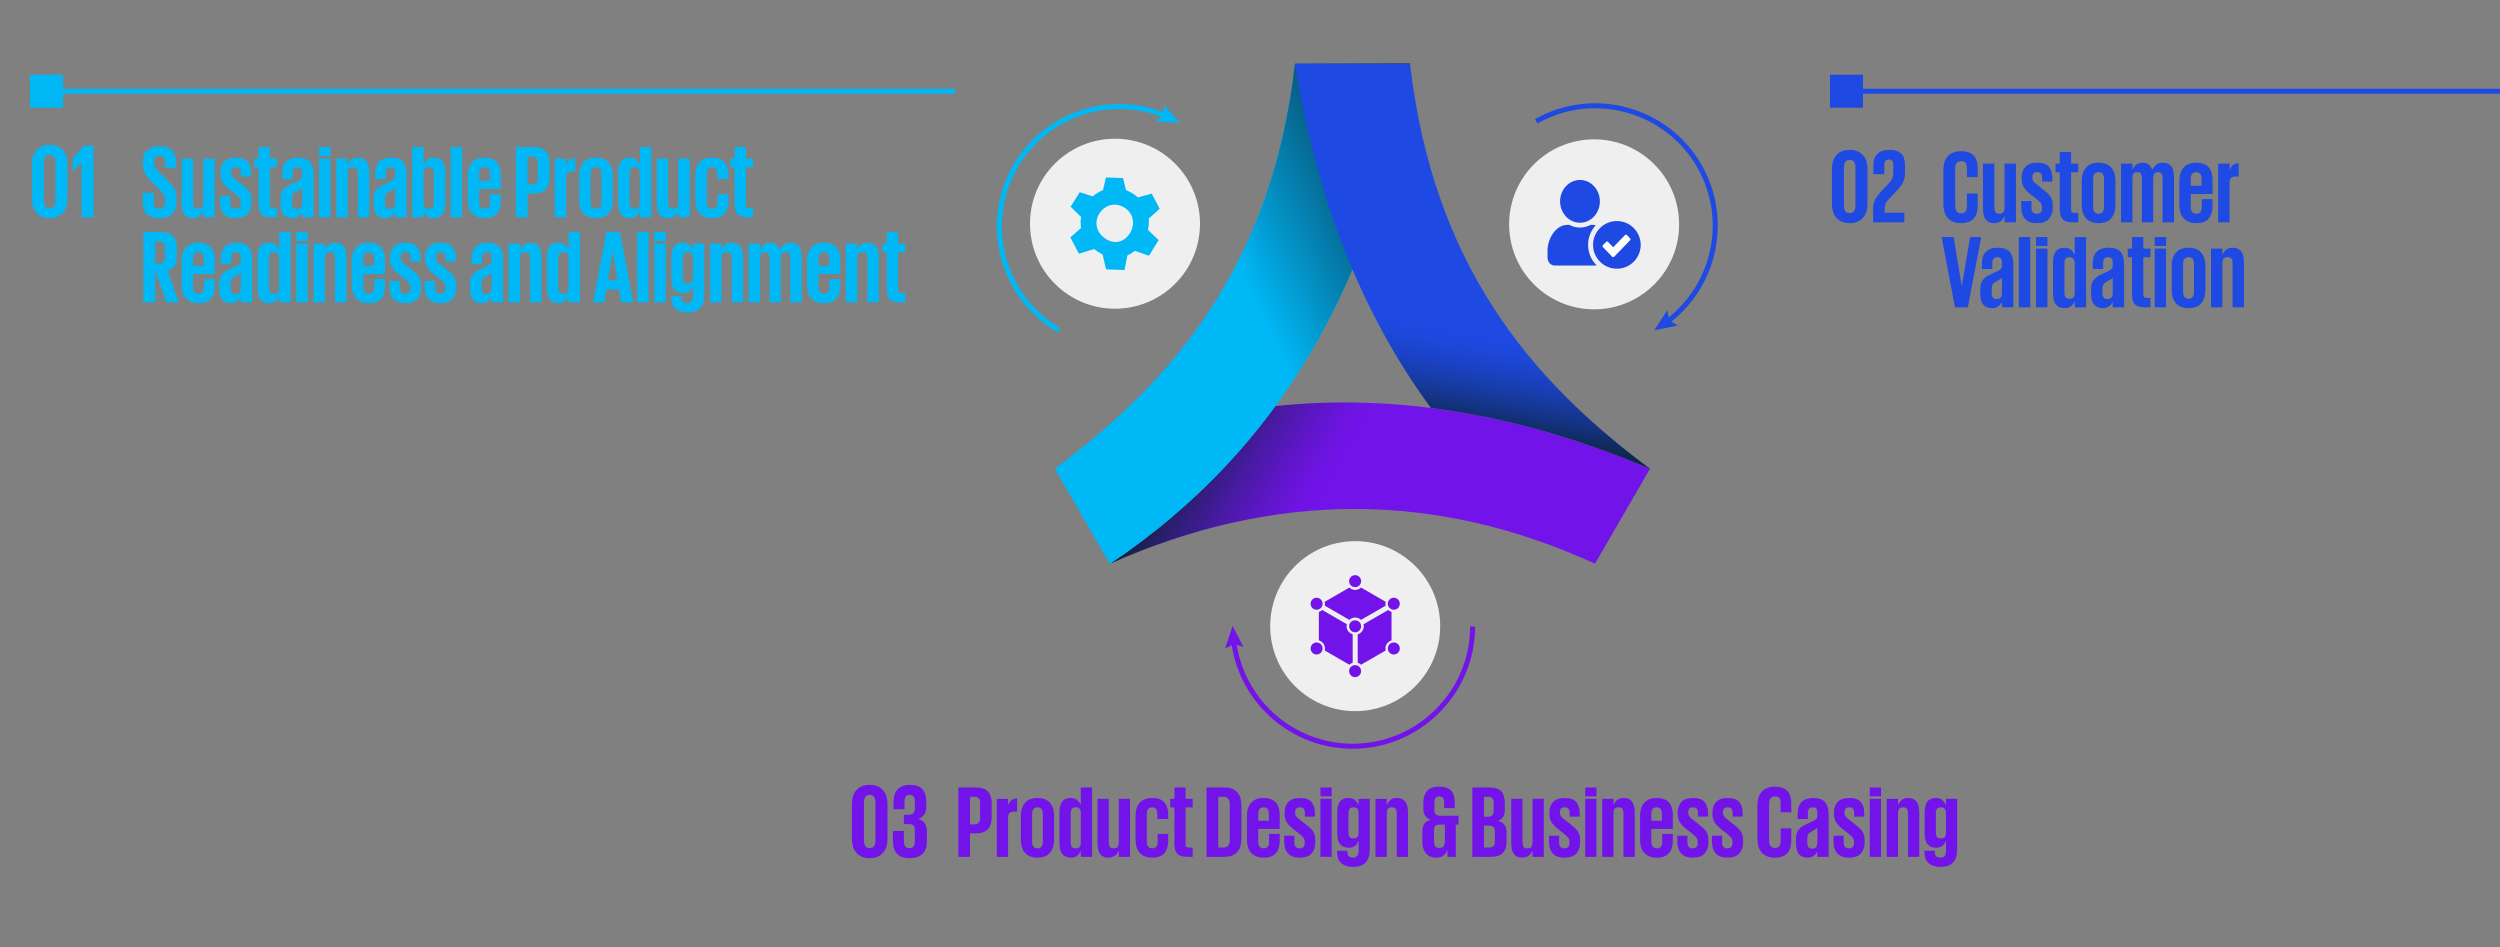 <?xml version="1.0" encoding="utf-8"?>
<!-- Generator: Adobe Illustrator 27.8.0, SVG Export Plug-In . SVG Version: 6.00 Build 0)  -->
<svg version="1.1" id="Layer_2" xmlns="http://www.w3.org/2000/svg" xmlns:xlink="http://www.w3.org/1999/xlink" x="0px" y="0px"
	 viewBox="0 0 500 189.487" style="enable-background:new 0 0 500 189.487;" xml:space="preserve">
<rect x="0" y="0" width="500" height="189.487" fill="#808080" stroke="none"/>
<style type="text/css">
	.st0{fill:#1E49E2;}
	.st1{fill:#00B8F5;}
	.st2{fill:#7213EA;}
	.st3{fill:url(#SVGID_1_);}
	.st4{fill:url(#SVGID_00000134967029946246565370000005135665162439947169_);}
	.st5{fill:url(#SVGID_00000074432437384907624380000010997664707260358066_);}
	.st6{fill:url(#SVGID_00000120518005830405060680000014330788940099600801_);}
	.st7{fill:#EFEFEF;}
	.st8{fill:#FFFFFF;}
	.st9{fill-rule:evenodd;clip-rule:evenodd;fill:#00B8F5;}
	.st10{fill:url(#SVGID_00000026882204953923154780000001108223416076181890_);}
	.st11{fill:url(#SVGID_00000173154506113853133240000009987837255065197491_);}
	.st12{fill:url(#SVGID_00000047058900595083715470000012725306783068877716_);}
	.st13{fill:url(#SVGID_00000104671586249258530030000010390888671849528212_);}
	.st14{display:none;}
	.st15{display:inline;fill:none;}
	.st16{display:inline;fill:#00B8F5;}
	.st17{display:inline;fill:#7213EA;}
	.st18{display:inline;fill:#1E49E2;}
</style>
<polygon class="st0" points="372.602,17.744 372.602,14.943 366,14.943 366,21.544 372.602,21.544 372.602,18.744 
	500,18.744 500,17.744 "/>
<polygon class="st1" points="191,17.744 12.602,17.744 12.602,14.943 6,14.943 6,21.544 12.602,21.544 12.602,18.744 
	191,18.744 "/>
<g>
	<g>
		<path class="st1" d="M9.929,43.633c-0.606,0-1.13-0.099-1.574-0.296c-0.443-0.197-0.813-0.468-1.108-0.813
			c-0.296-0.345-0.514-0.753-0.655-1.225c-0.141-0.471-0.211-0.982-0.211-1.531v-6.927
			c0-0.563,0.07-1.081,0.211-1.552c0.141-0.472,0.359-0.88,0.655-1.225c0.295-0.345,0.665-0.612,1.108-0.803
			c0.444-0.19,0.968-0.285,1.574-0.285c0.605,0,1.133,0.095,1.584,0.285c0.45,0.19,0.824,0.458,1.119,0.803
			c0.296,0.345,0.514,0.753,0.655,1.225s0.211,0.989,0.211,1.552v6.927c0,0.549-0.071,1.06-0.211,1.531
			c-0.141,0.472-0.359,0.88-0.655,1.225c-0.295,0.345-0.669,0.616-1.119,0.813
			C11.062,43.534,10.534,43.633,9.929,43.633z M9.929,41.626c0.422,0,0.721-0.137,0.897-0.412
			c0.176-0.274,0.264-0.63,0.264-1.066v-7.688c0-0.436-0.088-0.792-0.264-1.067
			c-0.176-0.274-0.475-0.412-0.897-0.412c-0.409,0-0.701,0.137-0.876,0.412c-0.176,0.274-0.264,0.63-0.264,1.067
			v7.688c0,0.436,0.088,0.792,0.264,1.066C9.229,41.489,9.521,41.626,9.929,41.626z"/>
		<path class="st1" d="M18.715,29.145v14.319h-2.408V32.502h-0.021l-1.69,1.753h-0.021v-2.513l2.218-2.598H18.715z"/>
	</g>
	<g>
		<path class="st1" d="M31.89,43.633c-0.608,0-1.123-0.08-1.544-0.239s-0.764-0.38-1.026-0.663
			c-0.263-0.283-0.456-0.622-0.581-1.016c-0.124-0.394-0.186-0.819-0.186-1.275v-1.887H30.75v1.941
			c0,0.403,0.093,0.713,0.28,0.928c0.186,0.216,0.48,0.323,0.881,0.323c0.373,0,0.645-0.114,0.818-0.343
			c0.173-0.229,0.259-0.53,0.259-0.905v-0.541c0-0.402-0.086-0.75-0.259-1.041
			c-0.173-0.291-0.439-0.61-0.798-0.957l-1.389-1.395c-0.332-0.332-0.622-0.639-0.871-0.922
			c-0.248-0.283-0.456-0.567-0.622-0.85s-0.287-0.584-0.363-0.902c-0.076-0.317-0.114-0.677-0.114-1.078v-0.477
			c0-0.428,0.065-0.833,0.197-1.212c0.131-0.38,0.332-0.708,0.601-0.985c0.27-0.276,0.611-0.494,1.026-0.653
			c0.415-0.159,0.912-0.238,1.493-0.238c1.188,0,2.035,0.276,2.54,0.829c0.504,0.553,0.756,1.34,0.756,2.363
			v1.14h-2.156v-1.233c0-0.808-0.373-1.212-1.119-1.212c-0.332,0-0.602,0.094-0.809,0.282
			c-0.207,0.188-0.311,0.483-0.311,0.886v0.292c0,0.403,0.1,0.741,0.301,1.012c0.2,0.272,0.473,0.574,0.819,0.907
			l1.513,1.493c0.317,0.332,0.598,0.632,0.839,0.901s0.442,0.546,0.601,0.829
			c0.159,0.284,0.276,0.578,0.352,0.881c0.076,0.304,0.114,0.649,0.114,1.036v0.684
			c0,0.968-0.273,1.759-0.819,2.373C33.966,43.326,33.092,43.633,31.89,43.633z"/>
		<path class="st1" d="M38.627,40.547c0,0.359,0.065,0.648,0.197,0.869c0.131,0.221,0.397,0.331,0.798,0.331
			c0.4,0,0.673-0.11,0.818-0.331c0.145-0.22,0.218-0.51,0.218-0.869v-8.833h2.28v11.753h-2.28v-1.202h-0.042
			c-0.069,0.166-0.159,0.332-0.27,0.498c-0.11,0.166-0.248,0.31-0.415,0.435
			c-0.166,0.124-0.363,0.228-0.591,0.311s-0.494,0.124-0.798,0.124c-0.719,0-1.265-0.235-1.638-0.705
			c-0.373-0.47-0.56-1.223-0.56-2.259v-8.955h2.28V40.547z"/>
		<path class="st1" d="M50.298,40.524c0,0.953-0.256,1.71-0.767,2.269c-0.512,0.56-1.313,0.84-2.405,0.84
			c-1.05,0-1.835-0.283-2.353-0.85c-0.518-0.566-0.777-1.354-0.777-2.363v-1.223h2.052v1.327
			c0,0.815,0.352,1.223,1.058,1.223c0.69,0,1.036-0.352,1.036-1.057v-0.332c0-0.29-0.093-0.556-0.28-0.798
			c-0.186-0.241-0.542-0.562-1.067-0.964l-0.871-0.684c-0.608-0.469-1.068-0.936-1.379-1.399
			c-0.31-0.463-0.466-1.06-0.466-1.794v-0.29c0-0.843,0.249-1.534,0.747-2.073
			c0.497-0.539,1.285-0.809,2.363-0.809c1.12,0,1.904,0.276,2.353,0.829c0.449,0.553,0.674,1.32,0.674,2.301
			v0.643h-2.032v-0.747c0-0.373-0.076-0.656-0.228-0.85c-0.152-0.193-0.408-0.29-0.767-0.29
			s-0.611,0.086-0.756,0.259s-0.218,0.398-0.218,0.674v0.186c0,0.276,0.083,0.525,0.248,0.746
			c0.166,0.221,0.449,0.47,0.85,0.746l0.829,0.664c0.401,0.318,0.739,0.598,1.016,0.839
			c0.276,0.242,0.498,0.487,0.664,0.736c0.166,0.248,0.287,0.518,0.363,0.808c0.076,0.29,0.114,0.636,0.114,1.037
			V40.524z"/>
		<path class="st1" d="M50.858,31.714h0.85v-2.301h2.26v2.301h1.43v1.741h-1.43v7.486
			c0,0.234,0.052,0.399,0.155,0.496c0.104,0.096,0.287,0.144,0.549,0.144h0.726v1.886h-0.974
			c-1.023,0-1.731-0.2-2.125-0.601c-0.394-0.401-0.591-1.071-0.591-2.011V33.455h-0.85V31.714z"/>
		<path class="st1" d="M60.435,43.467v-0.974h-0.062c-0.069,0.124-0.155,0.252-0.259,0.383
			c-0.103,0.131-0.231,0.252-0.383,0.363c-0.152,0.111-0.329,0.204-0.529,0.28s-0.432,0.114-0.694,0.114
			c-0.802,0-1.403-0.235-1.803-0.705c-0.401-0.47-0.601-1.223-0.601-2.259v-0.892c0-0.483,0.069-0.891,0.207-1.223
			c0.138-0.332,0.325-0.615,0.56-0.85s0.519-0.439,0.85-0.612c0.332-0.172,0.691-0.342,1.078-0.508
			c0.345-0.152,0.625-0.287,0.839-0.404c0.214-0.117,0.38-0.228,0.498-0.332c0.117-0.103,0.197-0.21,0.238-0.321
			c0.042-0.11,0.062-0.235,0.062-0.373v-0.539c0-0.415-0.065-0.715-0.197-0.902
			c-0.131-0.186-0.37-0.28-0.715-0.28c-0.359,0-0.619,0.101-0.777,0.301s-0.238,0.501-0.238,0.902v1.161h-2.073
			v-0.995c0-0.498,0.055-0.946,0.166-1.347c0.111-0.401,0.293-0.743,0.549-1.026
			c0.256-0.283,0.584-0.5,0.985-0.653c0.401-0.152,0.892-0.228,1.472-0.228c1.12,0,1.917,0.28,2.394,0.839
			c0.477,0.56,0.715,1.379,0.715,2.457v8.623H60.435z M59.377,41.809c0.415,0,0.694-0.117,0.84-0.352
			c0.145-0.235,0.217-0.532,0.217-0.892v-3.005c-0.042,0.055-0.09,0.103-0.145,0.145s-0.124,0.09-0.207,0.145
			c-0.083,0.055-0.186,0.118-0.311,0.186c-0.124,0.069-0.284,0.152-0.477,0.249c-0.359,0.207-0.601,0.411-0.725,0.611
			c-0.124,0.201-0.187,0.515-0.187,0.943v0.725c0,0.36,0.065,0.657,0.197,0.892
			C58.71,41.692,58.977,41.809,59.377,41.809z"/>
		<path class="st1" d="M63.813,29.413h2.28v1.783h-2.28V29.413z M63.813,31.714h2.28v11.753h-2.28V31.714z"/>
		<path class="st1" d="M71.566,34.634c0-0.358-0.066-0.647-0.197-0.869c-0.132-0.22-0.398-0.331-0.798-0.331
			s-0.673,0.111-0.819,0.331c-0.145,0.221-0.217,0.511-0.217,0.869v8.834h-2.28V31.714h2.28v1.202h0.042
			c0.138-0.345,0.362-0.66,0.673-0.943c0.311-0.283,0.77-0.425,1.378-0.425c0.719,0,1.268,0.235,1.648,0.705
			c0.38,0.47,0.57,1.223,0.57,2.26v8.955h-2.28V34.634z"/>
		<path class="st1" d="M79.049,43.467v-0.974h-0.062c-0.069,0.124-0.155,0.252-0.259,0.383
			c-0.103,0.131-0.231,0.252-0.383,0.363c-0.152,0.111-0.329,0.204-0.529,0.28s-0.432,0.114-0.694,0.114
			c-0.802,0-1.403-0.235-1.803-0.705c-0.401-0.47-0.601-1.223-0.601-2.259v-0.892c0-0.483,0.069-0.891,0.207-1.223
			c0.138-0.332,0.325-0.615,0.56-0.85s0.519-0.439,0.85-0.612c0.332-0.172,0.691-0.342,1.078-0.508
			c0.345-0.152,0.625-0.287,0.839-0.404c0.214-0.117,0.38-0.228,0.498-0.332c0.117-0.103,0.197-0.21,0.238-0.321
			c0.042-0.11,0.062-0.235,0.062-0.373v-0.539c0-0.415-0.065-0.715-0.197-0.902
			c-0.131-0.186-0.37-0.28-0.715-0.28c-0.359,0-0.619,0.101-0.777,0.301s-0.238,0.501-0.238,0.902v1.161h-2.073
			v-0.995c0-0.498,0.055-0.946,0.166-1.347c0.111-0.401,0.293-0.743,0.549-1.026
			c0.256-0.283,0.584-0.5,0.985-0.653c0.401-0.152,0.892-0.228,1.472-0.228c1.12,0,1.917,0.28,2.394,0.839
			c0.477,0.56,0.715,1.379,0.715,2.457v8.623H79.049z M77.992,41.809c0.415,0,0.694-0.117,0.84-0.352
			c0.145-0.235,0.217-0.532,0.217-0.892v-3.005c-0.042,0.055-0.09,0.103-0.145,0.145s-0.124,0.09-0.207,0.145
			c-0.083,0.055-0.186,0.118-0.311,0.186c-0.124,0.069-0.284,0.152-0.477,0.249c-0.359,0.207-0.601,0.411-0.725,0.611
			c-0.124,0.201-0.187,0.515-0.187,0.943v0.725c0,0.36,0.065,0.657,0.197,0.892
			C77.325,41.692,77.591,41.809,77.992,41.809z"/>
		<path class="st1" d="M82.428,29.413h2.28v3.503H84.75c0.138-0.332,0.362-0.643,0.673-0.933
			c0.311-0.29,0.777-0.435,1.399-0.435c0.718,0,1.268,0.235,1.648,0.705c0.38,0.47,0.57,1.223,0.57,2.26
			v6.157c0,1.036-0.207,1.79-0.622,2.259c-0.415,0.47-0.981,0.705-1.7,0.705c-0.318,0-0.584-0.039-0.798-0.114
			s-0.398-0.179-0.549-0.311c-0.152-0.131-0.276-0.276-0.373-0.435s-0.18-0.321-0.248-0.487h-0.042v1.182h-2.28
			V29.413z M86.761,34.627c0-0.356-0.069-0.644-0.207-0.864s-0.408-0.33-0.809-0.33
			c-0.359,0-0.619,0.096-0.777,0.289c-0.159,0.192-0.245,0.445-0.259,0.761v6.234
			c0.014,0.315,0.1,0.565,0.259,0.751c0.159,0.185,0.418,0.277,0.777,0.277c0.401,0,0.67-0.109,0.809-0.329
			c0.138-0.219,0.207-0.507,0.207-0.864V34.627z"/>
		<path class="st1" d="M90.14,29.413h2.28v14.055h-2.28V29.413z"/>
		<path class="st1" d="M100.172,38.824v1.389c0,1.064-0.259,1.9-0.777,2.508s-1.344,0.912-2.477,0.912
			c-0.567,0-1.065-0.086-1.493-0.259s-0.781-0.418-1.057-0.736c-0.277-0.318-0.484-0.694-0.622-1.13
			c-0.138-0.435-0.207-0.915-0.207-1.44v-4.955c0-1.064,0.276-1.924,0.829-2.581
			c0.553-0.656,1.402-0.985,2.55-0.985c1.133,0,1.959,0.304,2.477,0.912c0.518,0.608,0.777,1.444,0.777,2.508
			v2.84h-4.353v2.612c0,0.401,0.093,0.723,0.28,0.964c0.186,0.242,0.473,0.363,0.86,0.363
			c0.373,0,0.643-0.117,0.808-0.352c0.166-0.235,0.249-0.56,0.249-0.975v-1.596H100.172z M95.819,36.15h2.156v-1.389
			c0-0.4-0.083-0.722-0.249-0.964c-0.166-0.242-0.435-0.363-0.808-0.363c-0.387,0-0.667,0.121-0.84,0.363
			c-0.173,0.242-0.259,0.564-0.259,0.964V36.15z"/>
		<path class="st1" d="M103.158,29.413h3.503c1.188,0,2.028,0.28,2.519,0.84c0.49,0.56,0.736,1.33,0.736,2.311
			v2.964c0,0.981-0.246,1.755-0.736,2.322c-0.491,0.567-1.331,0.85-2.519,0.85h-1.14v4.768h-2.363V29.413z
			 M105.52,31.299v5.576h0.871c0.773,0,1.161-0.39,1.161-1.17v-3.258c0-0.766-0.387-1.148-1.161-1.148H105.52z"
			/>
		<path class="st1" d="M115.056,34.305h-0.643c-0.415,0-0.715,0.097-0.902,0.29s-0.28,0.491-0.28,0.891v7.981h-2.28
			V31.714h2.28v1.202h0.042c0.096-0.276,0.276-0.553,0.539-0.829c0.263-0.276,0.677-0.428,1.244-0.456V34.305z"/>
		<path class="st1" d="M119.202,43.633c-0.567,0-1.065-0.086-1.493-0.259s-0.781-0.418-1.057-0.736
			c-0.277-0.318-0.484-0.694-0.622-1.13c-0.138-0.435-0.207-0.915-0.207-1.44v-4.955
			c0-1.064,0.276-1.924,0.829-2.581c0.553-0.656,1.402-0.985,2.55-0.985c1.133,0,1.976,0.329,2.529,0.985
			c0.553,0.656,0.829,1.517,0.829,2.581v4.955c0,1.05-0.276,1.907-0.829,2.57
			C121.178,43.301,120.335,43.633,119.202,43.633z M119.202,41.746c0.373,0,0.645-0.121,0.819-0.363
			c0.172-0.241,0.259-0.563,0.259-0.964v-5.659c0-0.4-0.086-0.722-0.259-0.964
			c-0.173-0.242-0.446-0.363-0.819-0.363c-0.387,0-0.667,0.121-0.84,0.363c-0.173,0.242-0.259,0.564-0.259,0.964
			v5.659c0,0.401,0.086,0.723,0.259,0.964C118.535,41.626,118.814,41.746,119.202,41.746z"/>
		<path class="st1" d="M130.25,43.467h-2.28v-1.202h-0.042c-0.069,0.166-0.156,0.332-0.259,0.498
			c-0.103,0.166-0.231,0.31-0.383,0.435c-0.152,0.124-0.335,0.228-0.549,0.311
			c-0.214,0.083-0.474,0.124-0.777,0.124c-0.733,0-1.303-0.235-1.71-0.705c-0.408-0.47-0.611-1.223-0.611-2.259
			v-6.157c0-1.037,0.19-1.79,0.57-2.26c0.38-0.469,0.936-0.705,1.669-0.705c0.608,0,1.064,0.142,1.368,0.425
			c0.304,0.284,0.532,0.598,0.684,0.943h0.042v-3.503h2.28V43.467z M125.918,40.554
			c0,0.356,0.069,0.644,0.207,0.864c0.138,0.22,0.408,0.329,0.809,0.329s0.674-0.109,0.819-0.329
			c0.145-0.219,0.218-0.507,0.218-0.864v-6.07c-0.028-0.316-0.118-0.569-0.27-0.761
			c-0.152-0.192-0.408-0.289-0.767-0.289c-0.401,0-0.67,0.11-0.809,0.33s-0.207,0.507-0.207,0.864V40.554z"/>
		<path class="st1" d="M133.629,40.547c0,0.359,0.065,0.648,0.197,0.869c0.131,0.221,0.397,0.331,0.798,0.331
			c0.4,0,0.673-0.11,0.818-0.331c0.145-0.22,0.218-0.51,0.218-0.869v-8.833h2.28v11.753h-2.28v-1.202h-0.042
			c-0.069,0.166-0.159,0.332-0.27,0.498c-0.11,0.166-0.248,0.31-0.415,0.435
			c-0.166,0.124-0.363,0.228-0.591,0.311s-0.494,0.124-0.798,0.124c-0.719,0-1.265-0.235-1.638-0.705
			c-0.373-0.47-0.56-1.223-0.56-2.259v-8.955h2.28V40.547z"/>
		<path class="st1" d="M145.673,38.824v1.389c0,1.064-0.256,1.9-0.767,2.508c-0.512,0.608-1.334,0.912-2.467,0.912
			c-0.567,0-1.065-0.086-1.493-0.259s-0.781-0.418-1.057-0.736c-0.277-0.318-0.484-0.694-0.622-1.13
			c-0.138-0.435-0.207-0.915-0.207-1.44v-4.955c0-1.064,0.276-1.924,0.829-2.581
			c0.553-0.656,1.402-0.985,2.55-0.985c1.133,0,1.955,0.301,2.467,0.902c0.511,0.601,0.767,1.434,0.767,2.498
			v0.85h-2.198v-1.057c0-0.401-0.08-0.718-0.238-0.954c-0.159-0.235-0.425-0.352-0.798-0.352
			c-0.387,0-0.667,0.121-0.84,0.363c-0.173,0.242-0.259,0.564-0.259,0.964v5.659c0,0.401,0.093,0.723,0.28,0.964
			c0.186,0.242,0.466,0.363,0.839,0.363c0.387,0,0.664-0.117,0.829-0.352c0.166-0.235,0.249-0.56,0.249-0.975
			v-1.596H145.673z"/>
		<path class="st1" d="M146.087,31.714h0.85v-2.301h2.26v2.301h1.43v1.741h-1.43v7.486
			c0,0.234,0.052,0.399,0.155,0.496c0.104,0.096,0.287,0.144,0.549,0.144h0.726v1.886h-0.974
			c-1.023,0-1.731-0.2-2.125-0.601c-0.394-0.401-0.591-1.071-0.591-2.011V33.455h-0.85V31.714z"/>
	</g>
	<g>
		<path class="st1" d="M31.04,54.02v6.447h-2.363V46.413h3.441c1.188,0,2.028,0.28,2.519,0.84
			c0.491,0.56,0.736,1.33,0.736,2.311v1.804c0,0.76-0.145,1.365-0.435,1.813c-0.29,0.45-0.774,0.75-1.451,0.902
			l2.259,6.385h-2.487L31.04,54.02z M31.04,48.299v4.415h0.788c0.773,0,1.161-0.391,1.161-1.172v-2.093
			c0-0.767-0.387-1.15-1.161-1.15H31.04z"/>
		<path class="st1" d="M42.959,55.824v1.389c0,1.064-0.259,1.9-0.777,2.508s-1.344,0.912-2.477,0.912
			c-0.567,0-1.065-0.086-1.493-0.259s-0.781-0.418-1.057-0.736c-0.277-0.318-0.484-0.694-0.622-1.13
			c-0.138-0.435-0.207-0.915-0.207-1.44v-4.955c0-1.064,0.276-1.924,0.829-2.581s1.402-0.985,2.55-0.985
			c1.133,0,1.959,0.304,2.477,0.912c0.518,0.608,0.777,1.444,0.777,2.508v2.84h-4.353v2.612
			c0,0.401,0.093,0.723,0.28,0.964c0.186,0.242,0.473,0.363,0.86,0.363c0.373,0,0.643-0.117,0.808-0.352
			c0.166-0.235,0.249-0.56,0.249-0.975v-1.596H42.959z M38.606,53.15h2.156v-1.389c0-0.4-0.083-0.722-0.249-0.964
			c-0.166-0.242-0.435-0.363-0.808-0.363c-0.387,0-0.667,0.121-0.84,0.363c-0.173,0.242-0.259,0.564-0.259,0.964
			V53.15z"/>
		<path class="st1" d="M48.163,60.467v-0.974h-0.062c-0.069,0.124-0.155,0.252-0.259,0.383
			c-0.103,0.131-0.231,0.252-0.383,0.363c-0.152,0.111-0.329,0.204-0.529,0.28s-0.432,0.114-0.694,0.114
			c-0.802,0-1.403-0.235-1.803-0.705c-0.401-0.47-0.601-1.223-0.601-2.259v-0.892c0-0.483,0.069-0.891,0.207-1.223
			c0.138-0.332,0.325-0.615,0.56-0.85s0.519-0.439,0.85-0.612c0.332-0.172,0.691-0.342,1.078-0.508
			c0.345-0.152,0.625-0.287,0.839-0.404c0.214-0.117,0.38-0.228,0.498-0.332c0.117-0.103,0.197-0.21,0.238-0.321
			c0.042-0.11,0.062-0.235,0.062-0.373v-0.539c0-0.415-0.065-0.715-0.197-0.902
			c-0.131-0.186-0.37-0.28-0.715-0.28c-0.359,0-0.619,0.101-0.777,0.301s-0.238,0.501-0.238,0.902v1.161h-2.073
			v-0.995c0-0.498,0.055-0.946,0.166-1.347c0.111-0.401,0.293-0.743,0.549-1.026
			c0.256-0.283,0.584-0.5,0.985-0.653c0.401-0.152,0.892-0.228,1.472-0.228c1.12,0,1.917,0.28,2.394,0.839
			c0.477,0.56,0.715,1.379,0.715,2.457v8.623H48.163z M47.105,58.809c0.415,0,0.694-0.117,0.84-0.352
			c0.145-0.235,0.217-0.532,0.217-0.892v-3.005c-0.042,0.055-0.09,0.103-0.145,0.145s-0.124,0.09-0.207,0.145
			c-0.083,0.055-0.186,0.118-0.311,0.186c-0.124,0.069-0.284,0.152-0.477,0.249c-0.359,0.207-0.601,0.411-0.725,0.611
			c-0.124,0.201-0.187,0.515-0.187,0.943v0.725c0,0.36,0.065,0.657,0.197,0.892
			C46.438,58.692,46.705,58.809,47.105,58.809z"/>
		<path class="st1" d="M58.113,60.467h-2.28v-1.202H55.791c-0.069,0.166-0.156,0.332-0.259,0.498
			c-0.103,0.166-0.231,0.31-0.383,0.435c-0.152,0.124-0.335,0.228-0.549,0.311
			c-0.214,0.083-0.474,0.124-0.777,0.124c-0.733,0-1.303-0.235-1.71-0.705C51.704,59.458,51.5,58.705,51.5,57.669
			v-6.157c0-1.037,0.19-1.79,0.57-2.26c0.38-0.469,0.936-0.705,1.669-0.705c0.608,0,1.064,0.142,1.368,0.425
			c0.304,0.284,0.532,0.598,0.684,0.943h0.042v-3.503h2.28V60.467z M53.78,57.554
			c0,0.356,0.069,0.644,0.207,0.864c0.138,0.22,0.408,0.329,0.809,0.329s0.674-0.109,0.819-0.329
			c0.145-0.219,0.218-0.507,0.218-0.864v-6.07c-0.028-0.316-0.118-0.569-0.27-0.761
			c-0.152-0.192-0.408-0.289-0.767-0.289c-0.401,0-0.67,0.11-0.809,0.33s-0.207,0.507-0.207,0.864V57.554z"/>
		<path class="st1" d="M59.253,46.413h2.28v1.783h-2.28V46.413z M59.253,48.714h2.28v11.753h-2.28V48.714z"/>
		<path class="st1" d="M67.005,51.634c0-0.358-0.066-0.647-0.197-0.869c-0.132-0.22-0.398-0.331-0.798-0.331
			s-0.673,0.111-0.819,0.331c-0.145,0.221-0.217,0.511-0.217,0.869v8.834h-2.28V48.714h2.28v1.202h0.042
			c0.138-0.345,0.362-0.66,0.673-0.943c0.311-0.283,0.77-0.425,1.378-0.425c0.719,0,1.268,0.235,1.648,0.705
			c0.38,0.47,0.57,1.223,0.57,2.26v8.955h-2.28V51.634z"/>
		<path class="st1" d="M76.997,55.824v1.389c0,1.064-0.259,1.9-0.777,2.508s-1.344,0.912-2.477,0.912
			c-0.567,0-1.065-0.086-1.493-0.259s-0.781-0.418-1.057-0.736c-0.277-0.318-0.484-0.694-0.622-1.13
			c-0.138-0.435-0.207-0.915-0.207-1.44v-4.955c0-1.064,0.276-1.924,0.829-2.581s1.402-0.985,2.55-0.985
			c1.133,0,1.959,0.304,2.477,0.912c0.518,0.608,0.777,1.444,0.777,2.508v2.84h-4.353v2.612
			c0,0.401,0.093,0.723,0.28,0.964c0.186,0.242,0.473,0.363,0.86,0.363c0.373,0,0.643-0.117,0.808-0.352
			c0.166-0.235,0.249-0.56,0.249-0.975v-1.596H76.997z M72.644,53.15h2.156v-1.389c0-0.4-0.083-0.722-0.249-0.964
			c-0.166-0.242-0.435-0.363-0.808-0.363c-0.387,0-0.667,0.121-0.84,0.363c-0.173,0.242-0.259,0.564-0.259,0.964
			V53.15z"/>
		<path class="st1" d="M84.211,57.524c0,0.953-0.256,1.71-0.767,2.269c-0.512,0.56-1.313,0.84-2.405,0.84
			c-1.05,0-1.835-0.283-2.353-0.85c-0.518-0.566-0.777-1.354-0.777-2.363v-1.223h2.052v1.327
			c0,0.815,0.352,1.223,1.058,1.223c0.69,0,1.036-0.352,1.036-1.057v-0.332c0-0.29-0.093-0.556-0.28-0.798
			c-0.186-0.241-0.542-0.562-1.067-0.964l-0.871-0.684c-0.608-0.469-1.068-0.936-1.379-1.399
			c-0.31-0.463-0.466-1.06-0.466-1.794v-0.29c0-0.843,0.249-1.534,0.747-2.073
			c0.497-0.539,1.285-0.809,2.363-0.809c1.12,0,1.904,0.276,2.353,0.829c0.449,0.553,0.674,1.32,0.674,2.301
			v0.643h-2.032v-0.747c0-0.373-0.076-0.656-0.228-0.85c-0.152-0.193-0.408-0.29-0.767-0.29
			s-0.611,0.086-0.756,0.259s-0.218,0.398-0.218,0.674v0.186c0,0.276,0.083,0.525,0.248,0.746
			c0.166,0.221,0.449,0.47,0.85,0.746l0.829,0.664c0.401,0.318,0.739,0.598,1.016,0.839
			c0.276,0.242,0.498,0.487,0.664,0.736c0.166,0.248,0.287,0.518,0.363,0.808c0.076,0.29,0.114,0.636,0.114,1.037
			V57.524z"/>
		<path class="st1" d="M91.238,57.524c0,0.953-0.256,1.71-0.767,2.269c-0.512,0.56-1.313,0.84-2.405,0.84
			c-1.05,0-1.835-0.283-2.353-0.85c-0.518-0.566-0.777-1.354-0.777-2.363v-1.223h2.052v1.327
			c0,0.815,0.352,1.223,1.058,1.223c0.69,0,1.036-0.352,1.036-1.057v-0.332c0-0.29-0.093-0.556-0.28-0.798
			c-0.186-0.241-0.542-0.562-1.067-0.964l-0.871-0.684c-0.608-0.469-1.068-0.936-1.379-1.399
			c-0.31-0.463-0.466-1.06-0.466-1.794v-0.29c0-0.843,0.249-1.534,0.747-2.073
			c0.497-0.539,1.285-0.809,2.363-0.809c1.12,0,1.904,0.276,2.353,0.829c0.449,0.553,0.674,1.32,0.674,2.301
			v0.643H89.124v-0.747c0-0.373-0.076-0.656-0.228-0.85c-0.152-0.193-0.408-0.29-0.767-0.29
			s-0.611,0.086-0.756,0.259s-0.218,0.398-0.218,0.674v0.186c0,0.276,0.083,0.525,0.248,0.746
			c0.166,0.221,0.449,0.47,0.85,0.746l0.829,0.664c0.401,0.318,0.739,0.598,1.016,0.839
			c0.276,0.242,0.498,0.487,0.664,0.736c0.166,0.248,0.287,0.518,0.363,0.808c0.076,0.29,0.114,0.636,0.114,1.037
			V57.524z"/>
		<path class="st1" d="M98.328,60.467v-0.974h-0.062c-0.069,0.124-0.155,0.252-0.259,0.383
			c-0.103,0.131-0.231,0.252-0.383,0.363c-0.152,0.111-0.329,0.204-0.529,0.28s-0.432,0.114-0.694,0.114
			c-0.802,0-1.403-0.235-1.803-0.705c-0.401-0.47-0.601-1.223-0.601-2.259v-0.892c0-0.483,0.069-0.891,0.207-1.223
			c0.138-0.332,0.325-0.615,0.56-0.85s0.519-0.439,0.85-0.612c0.332-0.172,0.691-0.342,1.078-0.508
			c0.345-0.152,0.625-0.287,0.839-0.404c0.214-0.117,0.38-0.228,0.498-0.332c0.117-0.103,0.197-0.21,0.238-0.321
			c0.042-0.11,0.062-0.235,0.062-0.373v-0.539c0-0.415-0.065-0.715-0.197-0.902
			c-0.131-0.186-0.37-0.28-0.715-0.28c-0.359,0-0.619,0.101-0.777,0.301s-0.238,0.501-0.238,0.902v1.161h-2.073
			v-0.995c0-0.498,0.055-0.946,0.166-1.347c0.111-0.401,0.293-0.743,0.549-1.026
			c0.256-0.283,0.584-0.5,0.985-0.653c0.401-0.152,0.892-0.228,1.472-0.228c1.12,0,1.917,0.28,2.394,0.839
			c0.477,0.56,0.715,1.379,0.715,2.457v8.623H98.328z M97.27,58.809c0.415,0,0.694-0.117,0.84-0.352
			c0.145-0.235,0.217-0.532,0.217-0.892v-3.005c-0.042,0.055-0.09,0.103-0.145,0.145s-0.124,0.09-0.207,0.145
			c-0.083,0.055-0.186,0.118-0.311,0.186c-0.124,0.069-0.284,0.152-0.477,0.249c-0.359,0.207-0.601,0.411-0.725,0.611
			c-0.124,0.201-0.187,0.515-0.187,0.943v0.725c0,0.36,0.065,0.657,0.197,0.892
			C96.603,58.692,96.87,58.809,97.27,58.809z"/>
		<path class="st1" d="M106.018,51.634c0-0.358-0.066-0.647-0.197-0.869c-0.132-0.22-0.398-0.331-0.798-0.331
			s-0.673,0.111-0.819,0.331c-0.145,0.221-0.217,0.511-0.217,0.869v8.834h-2.28V48.714h2.28v1.202h0.042
			c0.138-0.345,0.362-0.66,0.673-0.943c0.311-0.283,0.77-0.425,1.378-0.425c0.719,0,1.268,0.235,1.648,0.705
			c0.38,0.47,0.57,1.223,0.57,2.26v8.955h-2.28V51.634z"/>
		<path class="st1" d="M115.989,60.467h-2.28v-1.202h-0.042c-0.069,0.166-0.156,0.332-0.259,0.498
			c-0.103,0.166-0.231,0.31-0.383,0.435c-0.152,0.124-0.335,0.228-0.549,0.311
			c-0.214,0.083-0.474,0.124-0.777,0.124c-0.733,0-1.303-0.235-1.71-0.705c-0.408-0.47-0.611-1.223-0.611-2.259
			v-6.157c0-1.037,0.19-1.79,0.57-2.26c0.38-0.469,0.936-0.705,1.669-0.705c0.608,0,1.064,0.142,1.368,0.425
			c0.304,0.284,0.532,0.598,0.684,0.943h0.042v-3.503h2.28V60.467z M111.657,57.554
			c0,0.356,0.069,0.644,0.207,0.864c0.138,0.22,0.408,0.329,0.809,0.329s0.674-0.109,0.819-0.329
			c0.145-0.219,0.218-0.507,0.218-0.864v-6.07c-0.028-0.316-0.118-0.569-0.27-0.761
			c-0.152-0.192-0.408-0.289-0.767-0.289c-0.401,0-0.67,0.11-0.809,0.33s-0.207,0.507-0.207,0.864V57.554z"/>
		<path class="st1" d="M118.622,60.467l2.653-14.055h2.695l2.674,14.055h-2.425l-0.435-2.57h-2.508l-0.415,2.57
			H118.622z M121.586,56.01h1.887l-0.933-5.638h-0.021L121.586,56.01z"/>
		<path class="st1" d="M127.432,46.413h2.28v14.055h-2.28V46.413z"/>
		<path class="st1" d="M130.873,46.413h2.28v1.783h-2.28V46.413z M130.873,48.714h2.28v11.753h-2.28V48.714z"/>
		<path class="st1" d="M140.864,48.714v10.261c0,0.512-0.059,0.985-0.176,1.42c-0.118,0.435-0.308,0.809-0.57,1.12
			c-0.263,0.311-0.608,0.553-1.037,0.726c-0.428,0.172-0.947,0.259-1.555,0.259c-0.581,0-1.078-0.072-1.493-0.217
			s-0.753-0.346-1.016-0.601c-0.263-0.256-0.456-0.557-0.581-0.902c-0.124-0.345-0.186-0.718-0.186-1.12v-0.435
			h2.094v0.29c0,0.359,0.086,0.632,0.259,0.819c0.172,0.186,0.466,0.28,0.881,0.28
			c0.401,0,0.688-0.114,0.86-0.342s0.259-0.542,0.259-0.943v-2.052h-0.042c-0.069,0.166-0.156,0.329-0.259,0.487
			s-0.231,0.304-0.383,0.435c-0.152,0.132-0.335,0.235-0.549,0.311c-0.214,0.076-0.474,0.114-0.777,0.114
			c-0.733,0-1.303-0.231-1.71-0.695c-0.408-0.463-0.611-1.212-0.611-2.249v-4.167c0-1.037,0.19-1.79,0.57-2.26
			c0.38-0.469,0.929-0.705,1.648-0.705c0.622,0,1.085,0.142,1.389,0.425c0.304,0.284,0.532,0.598,0.684,0.943
			h0.042v-1.202H140.864z M136.553,55.566c0,0.356,0.065,0.64,0.197,0.852c0.131,0.212,0.397,0.318,0.798,0.318
			c0.4,0,0.677-0.106,0.829-0.318c0.152-0.212,0.228-0.496,0.228-0.852v-3.941c0-0.356-0.073-0.644-0.218-0.862
			s-0.418-0.329-0.819-0.329s-0.67,0.11-0.809,0.329s-0.207,0.506-0.207,0.862V55.566z"/>
		<path class="st1" d="M146.337,51.634c0-0.358-0.066-0.647-0.197-0.869c-0.132-0.22-0.398-0.331-0.798-0.331
			s-0.673,0.111-0.819,0.331c-0.145,0.221-0.217,0.511-0.217,0.869v8.834h-2.28V48.714h2.28v1.202h0.042
			c0.138-0.345,0.362-0.66,0.673-0.943c0.311-0.283,0.77-0.425,1.378-0.425c0.719,0,1.268,0.235,1.648,0.705
			c0.38,0.47,0.57,1.223,0.57,2.26v8.955h-2.28V51.634z"/>
		<path class="st1" d="M153.903,51.613c0-0.358-0.059-0.644-0.176-0.858c-0.118-0.214-0.37-0.321-0.756-0.321
			c-0.387,0-0.643,0.107-0.767,0.321c-0.124,0.214-0.186,0.5-0.186,0.858v8.854h-2.28V48.714h2.28v1.182h0.042
			c0.138-0.332,0.355-0.639,0.653-0.923c0.297-0.283,0.736-0.425,1.316-0.425c0.967,0,1.603,0.456,1.907,1.368
			h0.062c0.152-0.332,0.394-0.643,0.726-0.933c0.332-0.29,0.794-0.435,1.389-0.435
			c0.76,0,1.32,0.235,1.679,0.705c0.359,0.47,0.539,1.216,0.539,2.239v8.976h-2.28v-8.854
			c0-0.358-0.059-0.644-0.176-0.858c-0.118-0.214-0.363-0.321-0.736-0.321c-0.36,0-0.608,0.1-0.747,0.3
			s-0.214,0.459-0.228,0.775v8.957h-2.259V51.613z"/>
		<path class="st1" d="M168.041,55.824v1.389c0,1.064-0.259,1.9-0.777,2.508s-1.344,0.912-2.477,0.912
			c-0.567,0-1.065-0.086-1.493-0.259s-0.781-0.418-1.057-0.736c-0.277-0.318-0.484-0.694-0.622-1.13
			c-0.138-0.435-0.207-0.915-0.207-1.44v-4.955c0-1.064,0.276-1.924,0.829-2.581s1.402-0.985,2.55-0.985
			c1.133,0,1.959,0.304,2.477,0.912c0.518,0.608,0.777,1.444,0.777,2.508v2.84h-4.353v2.612
			c0,0.401,0.093,0.723,0.28,0.964c0.186,0.242,0.473,0.363,0.86,0.363c0.373,0,0.643-0.117,0.808-0.352
			c0.166-0.235,0.249-0.56,0.249-0.975v-1.596H168.041z M163.688,53.15h2.156v-1.389c0-0.4-0.083-0.722-0.249-0.964
			c-0.166-0.242-0.435-0.363-0.808-0.363c-0.387,0-0.667,0.121-0.84,0.363c-0.173,0.242-0.259,0.564-0.259,0.964
			V53.15z"/>
		<path class="st1" d="M173.472,51.634c0-0.358-0.066-0.647-0.197-0.869c-0.132-0.22-0.398-0.331-0.798-0.331
			s-0.673,0.111-0.819,0.331c-0.145,0.221-0.217,0.511-0.217,0.869v8.834h-2.28V48.714h2.28v1.202h0.042
			c0.138-0.345,0.362-0.66,0.673-0.943c0.311-0.283,0.77-0.425,1.378-0.425c0.719,0,1.268,0.235,1.648,0.705
			c0.38,0.47,0.57,1.223,0.57,2.26v8.955h-2.28V51.634z"/>
		<path class="st1" d="M176.499,48.714h0.85v-2.301h2.26v2.301h1.43v1.741h-1.43v7.486
			c0,0.234,0.052,0.399,0.155,0.496c0.104,0.096,0.287,0.144,0.549,0.144h0.726v1.886h-0.974
			c-1.023,0-1.731-0.2-2.125-0.601c-0.394-0.401-0.591-1.071-0.591-2.011V50.455h-0.85V48.714z"/>
	</g>
</g>
<g>
	<g>
		<path class="st2" d="M173.929,171.632c-0.606,0-1.13-0.098-1.574-0.295c-0.443-0.197-0.813-0.469-1.108-0.814
			c-0.296-0.345-0.514-0.753-0.655-1.226c-0.141-0.471-0.211-0.981-0.211-1.531v-6.927
			c0-0.564,0.07-1.081,0.211-1.552c0.141-0.473,0.359-0.881,0.655-1.226c0.295-0.345,0.665-0.612,1.108-0.803
			c0.444-0.19,0.968-0.284,1.574-0.284c0.605,0,1.133,0.094,1.584,0.284c0.45,0.19,0.824,0.458,1.119,0.803
			c0.296,0.345,0.514,0.753,0.655,1.226c0.141,0.471,0.211,0.988,0.211,1.552v6.927
			c0,0.55-0.071,1.06-0.211,1.531c-0.141,0.473-0.359,0.881-0.655,1.226c-0.295,0.345-0.669,0.616-1.119,0.814
			C175.062,171.535,174.534,171.632,173.929,171.632z M173.929,169.626c0.422,0,0.721-0.137,0.897-0.412
			c0.176-0.274,0.264-0.63,0.264-1.066v-7.688c0-0.436-0.088-0.793-0.264-1.066
			c-0.176-0.275-0.475-0.412-0.897-0.412c-0.409,0-0.701,0.137-0.876,0.412c-0.176,0.273-0.264,0.63-0.264,1.066
			v7.688c0,0.436,0.088,0.792,0.264,1.066C173.228,169.49,173.52,169.626,173.929,169.626z"/>
		<path class="st2" d="M182.06,156.976c1.112,0,1.922,0.291,2.429,0.876s0.76,1.384,0.76,2.397v1.246
			c0,0.606-0.151,1.105-0.454,1.499c-0.303,0.395-0.701,0.669-1.193,0.823c0.606,0.142,1.053,0.416,1.341,0.824
			s0.433,0.943,0.433,1.605v2.111c0,1-0.278,1.795-0.835,2.387s-1.44,0.887-2.65,0.887
			c-0.62,0-1.137-0.084-1.552-0.253c-0.415-0.169-0.757-0.408-1.024-0.718c-0.268-0.31-0.458-0.684-0.57-1.119
			c-0.113-0.438-0.169-0.93-0.169-1.478v-1.881h2.196v2.049c0,0.423,0.085,0.761,0.253,1.014
			c0.169,0.254,0.458,0.381,0.866,0.381c0.366,0,0.637-0.119,0.813-0.359c0.176-0.238,0.264-0.549,0.264-0.93
			v-2.365c0-0.38-0.092-0.668-0.275-0.865s-0.485-0.296-0.908-0.296h-1.014v-1.837h0.908
			c0.394,0,0.708-0.1,0.94-0.297c0.232-0.196,0.349-0.485,0.349-0.865v-1.542c0-0.394-0.078-0.708-0.232-0.94
			c-0.155-0.231-0.422-0.348-0.803-0.348c-0.38,0-0.647,0.119-0.802,0.359c-0.155,0.239-0.232,0.584-0.232,1.034
			v1.458h-2.197v-1.268c0-0.521,0.056-1.004,0.169-1.447s0.303-0.823,0.57-1.141
			c0.268-0.316,0.616-0.562,1.045-0.738S181.441,156.976,182.06,156.976z"/>
	</g>
	<g>
		<path class="st2" d="M191.669,157.495h3.458c1.173,0,2.002,0.276,2.486,0.829c0.484,0.552,0.727,1.312,0.727,2.281
			v2.927c0,0.969-0.243,1.732-0.727,2.291c-0.484,0.56-1.313,0.84-2.486,0.84h-1.125v4.706h-2.333V157.495z
			 M194.002,159.358v5.505h0.859c0.764,0,1.146-0.385,1.146-1.155v-3.216c0-0.756-0.382-1.134-1.146-1.134H194.002z"/>
		<path class="st2" d="M203.415,162.325h-0.634c-0.409,0-0.706,0.096-0.89,0.287
			c-0.184,0.19-0.276,0.484-0.276,0.88v7.878h-2.251V159.767h2.251v1.187h0.041
			c0.095-0.273,0.273-0.545,0.532-0.818c0.259-0.273,0.668-0.423,1.228-0.45V162.325z"/>
		<path class="st2" d="M207.508,171.534c-0.56,0-1.051-0.086-1.474-0.256c-0.423-0.171-0.77-0.413-1.044-0.727
			s-0.477-0.685-0.614-1.115c-0.137-0.43-0.205-0.903-0.205-1.422v-4.892c0-1.05,0.273-1.899,0.818-2.547
			c0.545-0.648,1.384-0.973,2.517-0.973c1.118,0,1.951,0.324,2.497,0.973c0.545,0.647,0.818,1.497,0.818,2.547
			v4.892c0,1.036-0.273,1.882-0.818,2.537C209.458,171.206,208.626,171.534,207.508,171.534z M207.508,169.671
			c0.368,0,0.637-0.119,0.808-0.358c0.17-0.238,0.256-0.556,0.256-0.951v-5.587c0-0.396-0.085-0.713-0.256-0.951
			c-0.171-0.238-0.44-0.358-0.808-0.358c-0.382,0-0.659,0.12-0.829,0.358s-0.255,0.556-0.255,0.951v5.587
			c0,0.396,0.085,0.713,0.255,0.951C206.849,169.552,207.125,169.671,207.508,169.671z"/>
		<path class="st2" d="M218.414,171.37h-2.251v-1.187h-0.041c-0.068,0.163-0.154,0.327-0.256,0.491
			c-0.102,0.163-0.229,0.307-0.379,0.43c-0.15,0.122-0.331,0.225-0.542,0.307c-0.212,0.082-0.467,0.123-0.768,0.123
			c-0.723,0-1.286-0.232-1.688-0.696c-0.403-0.464-0.604-1.207-0.604-2.231v-6.077c0-1.023,0.187-1.767,0.562-2.231
			c0.375-0.464,0.924-0.696,1.647-0.696c0.6,0,1.05,0.141,1.351,0.42c0.3,0.279,0.525,0.59,0.675,0.931
			h0.041v-3.458h2.251V171.37z M214.138,168.494c0,0.352,0.068,0.636,0.205,0.853
			c0.136,0.217,0.402,0.325,0.798,0.325c0.396,0,0.665-0.108,0.808-0.325c0.144-0.217,0.215-0.501,0.215-0.853
			v-5.992c-0.027-0.311-0.116-0.561-0.266-0.751c-0.15-0.19-0.403-0.285-0.757-0.285
			c-0.396,0-0.662,0.108-0.798,0.325c-0.137,0.217-0.205,0.501-0.205,0.853V168.494z"/>
		<path class="st2" d="M221.75,168.487c0,0.354,0.065,0.64,0.194,0.857c0.129,0.218,0.392,0.327,0.788,0.327
			c0.396,0,0.665-0.109,0.809-0.327c0.143-0.218,0.215-0.503,0.215-0.857v-8.72h2.251v11.602h-2.251v-1.187h-0.041
			c-0.068,0.163-0.157,0.327-0.266,0.491c-0.109,0.163-0.246,0.307-0.409,0.43
			c-0.164,0.122-0.358,0.225-0.584,0.307s-0.488,0.123-0.788,0.123c-0.71,0-1.248-0.232-1.617-0.696
			s-0.552-1.207-0.552-2.231v-8.84h2.251V168.487z"/>
		<path class="st2" d="M233.639,166.786v1.371c0,1.051-0.252,1.876-0.757,2.477c-0.505,0.601-1.317,0.9-2.435,0.9
			c-0.56,0-1.051-0.086-1.474-0.256c-0.423-0.171-0.77-0.413-1.044-0.727s-0.477-0.685-0.614-1.115
			c-0.137-0.43-0.205-0.903-0.205-1.422v-4.892c0-1.05,0.273-1.899,0.818-2.547
			c0.545-0.648,1.384-0.973,2.517-0.973c1.118,0,1.93,0.297,2.435,0.891c0.504,0.594,0.757,1.415,0.757,2.466
			v0.839h-2.169v-1.044c0-0.396-0.079-0.709-0.235-0.941c-0.157-0.231-0.419-0.348-0.788-0.348
			c-0.382,0-0.659,0.12-0.829,0.358s-0.255,0.556-0.255,0.951v5.587c0,0.396,0.092,0.713,0.276,0.951
			c0.184,0.239,0.46,0.358,0.829,0.358c0.381,0,0.655-0.116,0.818-0.348c0.164-0.232,0.246-0.553,0.246-0.962
			v-1.576H233.639z"/>
		<path class="st2" d="M234.048,159.767h0.839v-2.272h2.231v2.272h1.412v1.719h-1.412v7.391
			c0,0.231,0.051,0.394,0.153,0.488c0.102,0.096,0.283,0.143,0.542,0.143h0.716v1.862h-0.962
			c-1.01,0-1.708-0.197-2.098-0.594c-0.389-0.396-0.583-1.057-0.583-1.984v-7.306h-0.839V159.767z"/>
		<path class="st2" d="M244.914,157.495c0.627,0,1.156,0.092,1.586,0.276s0.778,0.443,1.044,0.777
			c0.266,0.335,0.457,0.731,0.573,1.188c0.116,0.457,0.174,0.951,0.174,1.483v6.425
			c0,0.532-0.058,1.027-0.174,1.484c-0.116,0.457-0.307,0.849-0.573,1.176c-0.266,0.328-0.614,0.587-1.044,0.778
			c-0.43,0.19-0.959,0.286-1.586,0.286h-3.602v-13.874H244.914z M244.627,169.507c0.477,0,0.818-0.13,1.023-0.392
			s0.307-0.606,0.307-1.031v-7.324c0-0.412-0.102-0.749-0.307-1.011c-0.205-0.261-0.546-0.392-1.023-0.392h-0.982
			v10.149H244.627z"/>
		<path class="st2" d="M255.943,166.786v1.371c0,1.051-0.256,1.876-0.768,2.477s-1.326,0.9-2.445,0.9
			c-0.56,0-1.051-0.086-1.474-0.256c-0.423-0.171-0.77-0.413-1.044-0.727s-0.477-0.685-0.614-1.115
			c-0.137-0.43-0.205-0.903-0.205-1.422v-4.892c0-1.05,0.273-1.899,0.818-2.547
			c0.545-0.648,1.384-0.973,2.517-0.973c1.119,0,1.934,0.301,2.445,0.9c0.512,0.601,0.768,1.426,0.768,2.477
			v2.804h-4.297v2.578c0,0.396,0.092,0.713,0.275,0.951c0.184,0.239,0.467,0.358,0.85,0.358
			c0.367,0,0.635-0.116,0.797-0.348c0.164-0.232,0.246-0.553,0.246-0.962v-1.576H255.943z M251.647,164.146h2.127
			v-1.371c0-0.396-0.082-0.713-0.244-0.951c-0.164-0.238-0.43-0.358-0.799-0.358c-0.383,0-0.658,0.12-0.828,0.358
			c-0.172,0.238-0.256,0.556-0.256,0.951V164.146z"/>
		<path class="st2" d="M263.065,168.464c0,0.94-0.253,1.688-0.757,2.24c-0.505,0.553-1.297,0.829-2.374,0.829
			c-1.037,0-1.81-0.28-2.322-0.839c-0.512-0.56-0.768-1.337-0.768-2.333v-1.208h2.025v1.31
			c0,0.805,0.349,1.207,1.044,1.207c0.682,0,1.023-0.348,1.023-1.044v-0.327c0-0.286-0.093-0.549-0.276-0.788
			c-0.185-0.238-0.536-0.556-1.054-0.951l-0.859-0.676c-0.601-0.463-1.054-0.924-1.361-1.381
			c-0.307-0.457-0.46-1.047-0.46-1.77v-0.286c0-0.832,0.245-1.515,0.736-2.046c0.491-0.532,1.269-0.799,2.333-0.799
			c1.105,0,1.879,0.273,2.322,0.819c0.443,0.545,0.665,1.303,0.665,2.271v0.635h-2.005v-0.736
			c0-0.369-0.075-0.648-0.226-0.839c-0.15-0.191-0.402-0.287-0.757-0.287c-0.355,0-0.604,0.086-0.747,0.256
			c-0.144,0.171-0.215,0.393-0.215,0.665v0.185c0,0.273,0.082,0.519,0.245,0.736
			c0.164,0.219,0.443,0.464,0.84,0.736l0.818,0.655c0.396,0.314,0.73,0.59,1.003,0.829
			c0.273,0.238,0.49,0.48,0.654,0.726c0.164,0.246,0.283,0.512,0.358,0.799c0.074,0.286,0.112,0.627,0.112,1.022
			V168.464z"/>
		<path class="st2" d="M264.088,157.495h2.251v1.76h-2.251V157.495z M264.088,159.767h2.251v11.602h-2.251V159.767z"/>
		<path class="st2" d="M273.95,159.767v10.129c0,0.505-0.058,0.973-0.174,1.402s-0.304,0.798-0.562,1.105
			c-0.26,0.307-0.601,0.546-1.023,0.717c-0.423,0.17-0.935,0.256-1.534,0.256c-0.573,0-1.065-0.072-1.474-0.216
			c-0.409-0.143-0.744-0.341-1.003-0.593c-0.259-0.253-0.45-0.55-0.573-0.891
			c-0.122-0.341-0.184-0.709-0.184-1.105v-0.43h2.066v0.286c0,0.355,0.085,0.624,0.256,0.809
			c0.171,0.184,0.461,0.276,0.87,0.276c0.396,0,0.678-0.113,0.849-0.338c0.171-0.226,0.256-0.535,0.256-0.931
			v-2.026h-0.041c-0.068,0.164-0.153,0.324-0.256,0.48c-0.102,0.157-0.229,0.301-0.378,0.431
			c-0.15,0.129-0.331,0.231-0.543,0.307c-0.211,0.075-0.467,0.112-0.767,0.112c-0.724,0-1.286-0.229-1.688-0.685
			s-0.604-1.197-0.604-2.22v-4.113c0-1.023,0.188-1.767,0.562-2.231s0.917-0.696,1.627-0.696
			c0.614,0,1.07,0.141,1.371,0.42c0.3,0.279,0.524,0.59,0.675,0.931h0.041v-1.187H273.95z M269.694,166.532
			c0,0.351,0.065,0.631,0.194,0.841c0.129,0.209,0.392,0.314,0.788,0.314c0.396,0,0.668-0.104,0.818-0.314
			c0.149-0.21,0.225-0.49,0.225-0.841v-3.891c0-0.352-0.071-0.636-0.215-0.852
			c-0.143-0.216-0.412-0.324-0.808-0.324c-0.397,0-0.662,0.108-0.799,0.324c-0.136,0.216-0.204,0.5-0.204,0.852
			V166.532z"/>
		<path class="st2" d="M279.353,162.65c0-0.353-0.065-0.64-0.194-0.857s-0.393-0.327-0.788-0.327
			s-0.665,0.109-0.808,0.327c-0.144,0.218-0.215,0.504-0.215,0.857v8.72h-2.251V159.767h2.251v1.187h0.041
			c0.136-0.341,0.357-0.651,0.665-0.931c0.307-0.279,0.76-0.42,1.36-0.42c0.709,0,1.252,0.232,1.627,0.696
			s0.562,1.207,0.562,2.231v8.84h-2.251V162.65z"/>
		<path class="st2" d="M291.16,164.923v6.446h-1.678v-1.515c-0.123,0.478-0.362,0.877-0.717,1.197
			s-0.859,0.481-1.514,0.481c-0.888,0-1.573-0.283-2.057-0.85c-0.484-0.565-0.727-1.34-0.727-2.322v-2.047
			c0-0.641,0.13-1.159,0.389-1.555s0.682-0.662,1.269-0.798c-0.969-0.315-1.453-1.065-1.453-2.251v-1.208
			c0-0.981,0.249-1.756,0.747-2.322c0.498-0.565,1.286-0.85,2.363-0.85c0.601,0,1.105,0.072,1.515,0.215
			c0.409,0.144,0.736,0.355,0.982,0.635c0.245,0.28,0.419,0.628,0.521,1.044s0.153,0.896,0.153,1.442v0.962
			h-2.128v-1.003c0-0.436-0.068-0.77-0.204-1.003c-0.137-0.231-0.39-0.348-0.758-0.348s-0.624,0.112-0.767,0.338
			c-0.144,0.225-0.216,0.528-0.216,0.91v1.494c0,0.75,0.396,1.125,1.188,1.125h3.643v1.78H291.16z
			 M287.845,169.589c0.423,0,0.717-0.119,0.88-0.358c0.164-0.238,0.246-0.569,0.246-0.992v-3.315h-1.085
			c-0.409,0-0.692,0.096-0.849,0.287c-0.157,0.191-0.235,0.471-0.235,0.839v2.292c0,0.396,0.078,0.702,0.235,0.921
			C287.193,169.48,287.463,169.589,287.845,169.589z"/>
		<path class="st2" d="M294.476,157.495h3.376c1.159,0,1.968,0.263,2.425,0.788s0.685,1.278,0.685,2.261v1.412
			c0,1.174-0.464,1.91-1.392,2.21c1.159,0.26,1.739,1.03,1.739,2.312v1.842c0,0.982-0.242,1.736-0.726,2.261
			c-0.484,0.525-1.313,0.788-2.486,0.788h-3.622V157.495z M296.808,163.348h0.819c0.736,0,1.105-0.379,1.105-1.137
			v-1.717c0-0.758-0.375-1.137-1.125-1.137h-0.799V163.348z M296.808,165.128v4.379h1.023
			c0.764,0,1.147-0.378,1.147-1.136v-2.107c0-0.371-0.093-0.653-0.276-0.847c-0.185-0.192-0.481-0.289-0.891-0.289
			H296.808z"/>
		<path class="st2" d="M304.502,168.487c0,0.354,0.065,0.64,0.194,0.857c0.129,0.218,0.392,0.327,0.788,0.327
			c0.396,0,0.665-0.109,0.808-0.327c0.144-0.218,0.215-0.503,0.215-0.857v-8.72h2.251v11.602h-2.251v-1.187h-0.041
			c-0.068,0.163-0.156,0.327-0.266,0.491c-0.109,0.163-0.245,0.307-0.409,0.43
			c-0.164,0.122-0.358,0.225-0.583,0.307c-0.226,0.082-0.488,0.123-0.788,0.123c-0.71,0-1.248-0.232-1.616-0.696
			c-0.369-0.464-0.553-1.207-0.553-2.231v-8.84h2.251V168.487z"/>
		<path class="st2" d="M316.022,168.464c0,0.94-0.253,1.688-0.757,2.24c-0.505,0.553-1.297,0.829-2.374,0.829
			c-1.037,0-1.81-0.28-2.322-0.839c-0.512-0.56-0.768-1.337-0.768-2.333v-1.208h2.025v1.31
			c0,0.805,0.349,1.207,1.044,1.207c0.682,0,1.023-0.348,1.023-1.044v-0.327c0-0.286-0.093-0.549-0.276-0.788
			c-0.185-0.238-0.536-0.556-1.054-0.951l-0.859-0.676c-0.601-0.463-1.054-0.924-1.361-1.381
			c-0.307-0.457-0.46-1.047-0.46-1.77v-0.286c0-0.832,0.245-1.515,0.736-2.046c0.491-0.532,1.269-0.799,2.333-0.799
			c1.105,0,1.879,0.273,2.322,0.819c0.443,0.545,0.665,1.303,0.665,2.271v0.635h-2.005v-0.736
			c0-0.369-0.075-0.648-0.226-0.839c-0.15-0.191-0.402-0.287-0.757-0.287c-0.355,0-0.604,0.086-0.747,0.256
			c-0.144,0.171-0.215,0.393-0.215,0.665v0.185c0,0.273,0.082,0.519,0.245,0.736
			c0.164,0.219,0.443,0.464,0.84,0.736l0.818,0.655c0.396,0.314,0.73,0.59,1.003,0.829
			c0.273,0.238,0.49,0.48,0.654,0.726c0.164,0.246,0.283,0.512,0.358,0.799c0.074,0.286,0.112,0.627,0.112,1.022
			V168.464z"/>
		<path class="st2" d="M317.046,157.495h2.251v1.76h-2.251V157.495z M317.046,159.767h2.251v11.602h-2.251V159.767z"/>
		<path class="st2" d="M324.698,162.65c0-0.353-0.065-0.64-0.194-0.857s-0.393-0.327-0.788-0.327
			s-0.665,0.109-0.808,0.327c-0.144,0.218-0.215,0.504-0.215,0.857v8.72h-2.251V159.767h2.251v1.187h0.041
			c0.136-0.341,0.357-0.651,0.665-0.931c0.307-0.279,0.76-0.42,1.36-0.42c0.709,0,1.252,0.232,1.627,0.696
			s0.562,1.207,0.562,2.231v8.84h-2.251V162.65z"/>
		<path class="st2" d="M334.562,166.786v1.371c0,1.051-0.256,1.876-0.768,2.477c-0.511,0.601-1.326,0.9-2.445,0.9
			c-0.56,0-1.051-0.086-1.473-0.256c-0.424-0.171-0.771-0.413-1.044-0.727c-0.273-0.314-0.477-0.685-0.614-1.115
			c-0.136-0.43-0.204-0.903-0.204-1.422v-4.892c0-1.05,0.273-1.899,0.818-2.547
			c0.546-0.648,1.385-0.973,2.517-0.973c1.119,0,1.935,0.301,2.445,0.9c0.512,0.601,0.768,1.426,0.768,2.477
			v2.804h-4.297v2.578c0,0.396,0.092,0.713,0.276,0.951c0.184,0.239,0.467,0.358,0.849,0.358
			c0.368,0,0.635-0.116,0.798-0.348c0.164-0.232,0.246-0.553,0.246-0.962v-1.576H334.562z M330.265,164.146h2.128
			v-1.371c0-0.396-0.082-0.713-0.245-0.951c-0.164-0.238-0.43-0.358-0.799-0.358c-0.382,0-0.658,0.12-0.828,0.358
			c-0.171,0.238-0.256,0.556-0.256,0.951V164.146z"/>
		<path class="st2" d="M341.683,168.464c0,0.94-0.253,1.688-0.757,2.24c-0.505,0.553-1.297,0.829-2.374,0.829
			c-1.037,0-1.81-0.28-2.322-0.839c-0.512-0.56-0.768-1.337-0.768-2.333v-1.208h2.025v1.31
			c0,0.805,0.349,1.207,1.044,1.207c0.682,0,1.023-0.348,1.023-1.044v-0.327c0-0.286-0.093-0.549-0.276-0.788
			c-0.185-0.238-0.536-0.556-1.054-0.951l-0.859-0.676c-0.601-0.463-1.054-0.924-1.361-1.381
			c-0.307-0.457-0.46-1.047-0.46-1.77v-0.286c0-0.832,0.245-1.515,0.736-2.046c0.491-0.532,1.269-0.799,2.333-0.799
			c1.105,0,1.879,0.273,2.322,0.819c0.443,0.545,0.665,1.303,0.665,2.271v0.635h-2.005v-0.736
			c0-0.369-0.075-0.648-0.226-0.839c-0.15-0.191-0.402-0.287-0.757-0.287c-0.355,0-0.604,0.086-0.747,0.256
			c-0.144,0.171-0.215,0.393-0.215,0.665v0.185c0,0.273,0.082,0.519,0.245,0.736
			c0.164,0.219,0.443,0.464,0.84,0.736l0.818,0.655c0.396,0.314,0.73,0.59,1.003,0.829
			c0.273,0.238,0.49,0.48,0.654,0.726c0.164,0.246,0.283,0.512,0.358,0.799c0.074,0.286,0.112,0.627,0.112,1.022
			V168.464z"/>
		<path class="st2" d="M348.62,168.464c0,0.94-0.253,1.688-0.757,2.24c-0.505,0.553-1.297,0.829-2.374,0.829
			c-1.037,0-1.81-0.28-2.322-0.839c-0.512-0.56-0.768-1.337-0.768-2.333v-1.208h2.025v1.31
			c0,0.805,0.349,1.207,1.044,1.207c0.682,0,1.023-0.348,1.023-1.044v-0.327c0-0.286-0.093-0.549-0.276-0.788
			c-0.185-0.238-0.536-0.556-1.054-0.951l-0.859-0.676c-0.601-0.463-1.054-0.924-1.361-1.381
			c-0.307-0.457-0.46-1.047-0.46-1.77v-0.286c0-0.832,0.245-1.515,0.736-2.046c0.491-0.532,1.269-0.799,2.333-0.799
			c1.105,0,1.879,0.273,2.322,0.819c0.443,0.545,0.665,1.303,0.665,2.271v0.635h-2.005v-0.736
			c0-0.369-0.075-0.648-0.226-0.839c-0.15-0.191-0.402-0.287-0.757-0.287c-0.355,0-0.604,0.086-0.747,0.256
			c-0.144,0.171-0.215,0.393-0.215,0.665v0.185c0,0.273,0.082,0.519,0.245,0.736
			c0.164,0.219,0.443,0.464,0.84,0.736l0.818,0.655c0.396,0.314,0.73,0.59,1.003,0.829
			c0.273,0.238,0.49,0.48,0.654,0.726c0.164,0.246,0.283,0.512,0.358,0.799c0.074,0.286,0.112,0.627,0.112,1.022
			V168.464z"/>
		<path class="st2" d="M354.964,171.534c-0.614,0-1.14-0.096-1.576-0.287c-0.436-0.19-0.798-0.453-1.084-0.787
			c-0.286-0.335-0.495-0.731-0.624-1.188c-0.13-0.457-0.194-0.951-0.194-1.483v-6.712
			c0-0.546,0.065-1.047,0.194-1.504c0.129-0.457,0.338-0.853,0.624-1.187c0.286-0.335,0.647-0.594,1.084-0.778
			c0.436-0.184,0.962-0.276,1.576-0.276c0.641,0,1.173,0.086,1.596,0.256c0.423,0.171,0.761,0.409,1.014,0.717
			c0.252,0.307,0.43,0.675,0.531,1.105c0.102,0.43,0.154,0.897,0.154,1.402v1.637h-2.129v-1.821
			c0-0.436-0.081-0.77-0.245-1.003c-0.164-0.231-0.457-0.348-0.88-0.348s-0.727,0.133-0.911,0.399
			c-0.184,0.266-0.276,0.61-0.276,1.033v7.448c0,0.423,0.093,0.768,0.276,1.033
			c0.185,0.267,0.488,0.399,0.911,0.399s0.716-0.123,0.88-0.368c0.164-0.246,0.245-0.573,0.245-0.982v-2.558
			h2.129v2.394c0,0.491-0.055,0.948-0.164,1.371s-0.294,0.788-0.553,1.095c-0.259,0.308-0.601,0.55-1.023,0.727
			C356.096,171.445,355.578,171.534,354.964,171.534z"/>
		<path class="st2" d="M363.476,171.37v-0.962h-0.06c-0.068,0.123-0.154,0.249-0.256,0.379
			c-0.102,0.13-0.229,0.249-0.379,0.358c-0.15,0.108-0.324,0.201-0.521,0.275
			c-0.198,0.075-0.427,0.113-0.685,0.113c-0.792,0-1.385-0.232-1.78-0.696c-0.397-0.464-0.594-1.207-0.594-2.231
			v-0.88c0-0.477,0.068-0.88,0.205-1.207c0.136-0.327,0.32-0.607,0.552-0.839
			c0.232-0.232,0.512-0.434,0.839-0.604c0.328-0.171,0.683-0.338,1.065-0.502c0.341-0.149,0.617-0.283,0.829-0.398
			c0.211-0.116,0.375-0.226,0.491-0.328c0.115-0.102,0.194-0.207,0.235-0.316s0.06-0.232,0.06-0.369v-0.531
			c0-0.41-0.065-0.706-0.194-0.891s-0.365-0.276-0.706-0.276c-0.354,0-0.61,0.1-0.767,0.297
			c-0.157,0.198-0.235,0.495-0.235,0.891v1.145h-2.047v-0.982c0-0.491,0.055-0.935,0.164-1.33
			s0.29-0.733,0.542-1.013c0.253-0.279,0.576-0.494,0.973-0.644c0.396-0.15,0.88-0.226,1.452-0.226
			c1.105,0,1.894,0.276,2.364,0.829c0.47,0.553,0.705,1.36,0.705,2.425v8.513H363.476z M362.433,169.733
			c0.409,0,0.685-0.116,0.828-0.349c0.144-0.231,0.215-0.524,0.215-0.88v-2.967
			c-0.04,0.055-0.089,0.102-0.143,0.144c-0.055,0.041-0.123,0.089-0.205,0.143c-0.082,0.055-0.184,0.116-0.307,0.185
			s-0.28,0.15-0.471,0.245c-0.354,0.205-0.594,0.406-0.716,0.605c-0.123,0.197-0.185,0.508-0.185,0.931v0.716
			c0,0.355,0.065,0.648,0.194,0.88C361.774,169.617,362.036,169.733,362.433,169.733z"/>
		<path class="st2" d="M372.93,168.464c0,0.94-0.253,1.688-0.757,2.24c-0.505,0.553-1.297,0.829-2.374,0.829
			c-1.037,0-1.81-0.28-2.322-0.839c-0.512-0.56-0.768-1.337-0.768-2.333v-1.208h2.025v1.31
			c0,0.805,0.349,1.207,1.044,1.207c0.682,0,1.023-0.348,1.023-1.044v-0.327c0-0.286-0.093-0.549-0.276-0.788
			c-0.185-0.238-0.536-0.556-1.054-0.951l-0.859-0.676c-0.601-0.463-1.054-0.924-1.361-1.381
			c-0.307-0.457-0.46-1.047-0.46-1.77v-0.286c0-0.832,0.245-1.515,0.736-2.046c0.491-0.532,1.269-0.799,2.333-0.799
			c1.105,0,1.879,0.273,2.322,0.819c0.443,0.545,0.665,1.303,0.665,2.271v0.635h-2.005v-0.736
			c0-0.369-0.075-0.648-0.226-0.839c-0.15-0.191-0.402-0.287-0.757-0.287c-0.355,0-0.604,0.086-0.747,0.256
			c-0.144,0.171-0.215,0.393-0.215,0.665v0.185c0,0.273,0.082,0.519,0.245,0.736
			c0.164,0.219,0.443,0.464,0.84,0.736l0.818,0.655c0.396,0.314,0.73,0.59,1.003,0.829
			c0.273,0.238,0.49,0.48,0.654,0.726c0.164,0.246,0.283,0.512,0.358,0.799c0.074,0.286,0.112,0.627,0.112,1.022
			V168.464z"/>
		<path class="st2" d="M373.953,157.495h2.251v1.76h-2.251V157.495z M373.953,159.767h2.251v11.602h-2.251V159.767z"/>
		<path class="st2" d="M381.606,162.65c0-0.353-0.065-0.64-0.194-0.857s-0.393-0.327-0.788-0.327
			s-0.665,0.109-0.808,0.327c-0.144,0.218-0.215,0.504-0.215,0.857v8.72h-2.251V159.767h2.251v1.187h0.041
			c0.136-0.341,0.357-0.651,0.665-0.931c0.307-0.279,0.76-0.42,1.36-0.42c0.709,0,1.252,0.232,1.627,0.696
			s0.562,1.207,0.562,2.231v8.84h-2.251V162.65z"/>
		<path class="st2" d="M391.428,159.767v10.129c0,0.505-0.058,0.973-0.174,1.402s-0.304,0.798-0.562,1.105
			c-0.26,0.307-0.601,0.546-1.023,0.717c-0.423,0.17-0.935,0.256-1.534,0.256c-0.573,0-1.065-0.072-1.474-0.216
			c-0.409-0.143-0.744-0.341-1.003-0.593c-0.259-0.253-0.45-0.55-0.573-0.891
			c-0.122-0.341-0.184-0.709-0.184-1.105v-0.43h2.066v0.286c0,0.355,0.085,0.624,0.256,0.809
			c0.171,0.184,0.461,0.276,0.87,0.276c0.396,0,0.678-0.113,0.849-0.338c0.171-0.226,0.256-0.535,0.256-0.931
			v-2.026h-0.041c-0.068,0.164-0.153,0.324-0.256,0.48c-0.102,0.157-0.229,0.301-0.378,0.431
			c-0.15,0.129-0.331,0.231-0.543,0.307c-0.211,0.075-0.467,0.112-0.767,0.112c-0.724,0-1.286-0.229-1.688-0.685
			s-0.604-1.197-0.604-2.22v-4.113c0-1.023,0.188-1.767,0.562-2.231s0.917-0.696,1.627-0.696
			c0.614,0,1.07,0.141,1.371,0.42c0.3,0.279,0.524,0.59,0.675,0.931h0.041v-1.187H391.428z M387.172,166.532
			c0,0.351,0.065,0.631,0.194,0.841c0.129,0.209,0.392,0.314,0.788,0.314c0.396,0,0.668-0.104,0.818-0.314
			c0.149-0.21,0.225-0.49,0.225-0.841v-3.891c0-0.352-0.071-0.636-0.215-0.852
			c-0.143-0.216-0.412-0.324-0.808-0.324c-0.397,0-0.662,0.108-0.799,0.324c-0.136,0.216-0.204,0.5-0.204,0.852
			V166.532z"/>
	</g>
</g>
<g>
	<g>
		<path class="st0" d="M369.93,44.633c-0.606,0-1.131-0.099-1.574-0.296c-0.443-0.197-0.812-0.468-1.108-0.813
			c-0.296-0.345-0.515-0.753-0.655-1.225c-0.141-0.471-0.211-0.982-0.211-1.531v-6.927
			c0-0.563,0.07-1.081,0.211-1.552c0.141-0.472,0.359-0.88,0.655-1.225c0.296-0.345,0.665-0.612,1.108-0.803
			c0.443-0.19,0.969-0.285,1.574-0.285c0.605,0,1.133,0.095,1.584,0.285c0.449,0.19,0.823,0.458,1.119,0.803
			c0.295,0.345,0.514,0.753,0.654,1.225c0.141,0.472,0.211,0.989,0.211,1.552v6.927
			c0,0.549-0.07,1.06-0.211,1.531c-0.141,0.472-0.359,0.88-0.654,1.225c-0.296,0.345-0.67,0.616-1.119,0.813
			C371.062,44.534,370.534,44.633,369.93,44.633z M369.93,42.626c0.422,0,0.721-0.137,0.896-0.412
			c0.176-0.274,0.265-0.63,0.265-1.066v-7.688c0-0.436-0.089-0.792-0.265-1.067s-0.475-0.412-0.896-0.412
			c-0.409,0-0.701,0.137-0.877,0.412s-0.264,0.63-0.264,1.067v7.688c0,0.436,0.088,0.792,0.264,1.066
			C369.228,42.489,369.521,42.626,369.93,42.626z"/>
		<path class="st0" d="M374.617,41.824c0-0.352,0.032-0.679,0.096-0.982s0.166-0.602,0.307-0.897
			c0.141-0.296,0.327-0.592,0.559-0.887c0.232-0.296,0.511-0.62,0.835-0.972l1.352-1.436
			c0.197-0.212,0.352-0.403,0.465-0.573c0.112-0.169,0.2-0.346,0.265-0.53c0.062-0.184,0.105-0.386,0.126-0.605
			c0.021-0.219,0.032-0.477,0.032-0.774v-1.188c0-0.453-0.085-0.746-0.254-0.88
			c-0.169-0.134-0.373-0.202-0.612-0.202c-0.254,0-0.472,0.078-0.655,0.234c-0.183,0.156-0.274,0.454-0.274,0.894
			v1.808h-2.196V33.101c0-1.014,0.268-1.788,0.803-2.323c0.535-0.535,1.33-0.802,2.387-0.802
			c1.084,0,1.879,0.246,2.387,0.739c0.506,0.493,0.76,1.253,0.76,2.281v1.394c0,0.366-0.021,0.697-0.064,0.993
			c-0.042,0.295-0.12,0.581-0.231,0.855c-0.113,0.275-0.269,0.553-0.465,0.835
			c-0.197,0.282-0.451,0.591-0.761,0.929l-1.542,1.642c-0.154,0.17-0.295,0.327-0.422,0.469
			s-0.232,0.295-0.317,0.459c-0.085,0.163-0.151,0.348-0.2,0.554c-0.05,0.206-0.074,0.452-0.074,0.736v0.682
			h3.949v1.922h-6.252V41.824z"/>
	</g>
	<g>
		<path class="st0" d="M392.201,44.633c-0.622,0-1.154-0.097-1.596-0.29c-0.443-0.193-0.809-0.459-1.1-0.798
			c-0.289-0.338-0.5-0.739-0.632-1.203c-0.132-0.462-0.196-0.964-0.196-1.502v-6.799
			c0-0.553,0.065-1.06,0.196-1.524c0.132-0.463,0.343-0.863,0.632-1.202c0.291-0.338,0.656-0.601,1.1-0.788
			c0.441-0.186,0.974-0.28,1.596-0.28c0.649,0,1.188,0.086,1.617,0.259c0.428,0.173,0.769,0.415,1.025,0.726
			s0.435,0.684,0.539,1.12c0.103,0.435,0.156,0.909,0.156,1.42v1.658h-2.156v-1.845
			c0-0.442-0.083-0.781-0.249-1.016c-0.165-0.234-0.463-0.352-0.892-0.352c-0.428,0-0.735,0.135-0.922,0.404
			c-0.188,0.269-0.28,0.619-0.28,1.047v7.545c0,0.428,0.093,0.777,0.28,1.047
			c0.186,0.27,0.494,0.404,0.922,0.404c0.429,0,0.727-0.124,0.892-0.373c0.166-0.248,0.249-0.58,0.249-0.995
			v-2.591h2.156v2.425c0,0.498-0.056,0.96-0.166,1.389c-0.111,0.429-0.298,0.798-0.56,1.109
			c-0.262,0.31-0.607,0.556-1.036,0.736C393.348,44.543,392.822,44.633,392.201,44.633z"/>
		<path class="st0" d="M398.876,41.547c0,0.359,0.065,0.648,0.196,0.869c0.132,0.221,0.398,0.331,0.799,0.331
			c0.4,0,0.674-0.11,0.818-0.331c0.145-0.22,0.218-0.51,0.218-0.869v-8.833h2.28v11.753h-2.28v-1.202h-0.042
			c-0.068,0.166-0.158,0.332-0.27,0.498c-0.109,0.166-0.248,0.31-0.414,0.435s-0.363,0.228-0.591,0.311
			s-0.494,0.124-0.798,0.124c-0.719,0-1.265-0.235-1.638-0.705c-0.373-0.47-0.56-1.223-0.56-2.259v-8.955h2.28
			V41.547z"/>
		<path class="st0" d="M410.547,41.524c0,0.953-0.256,1.71-0.768,2.269c-0.512,0.56-1.312,0.84-2.404,0.84
			c-1.051,0-1.834-0.283-2.353-0.85c-0.518-0.566-0.777-1.354-0.777-2.363v-1.223h2.053v1.327
			c0,0.815,0.352,1.223,1.058,1.223c0.69,0,1.036-0.352,1.036-1.057v-0.332c0-0.29-0.094-0.556-0.279-0.798
			c-0.188-0.241-0.543-0.562-1.068-0.964l-0.87-0.684c-0.608-0.469-1.067-0.936-1.379-1.399
			c-0.31-0.463-0.466-1.06-0.466-1.794v-0.29c0-0.843,0.248-1.534,0.746-2.073
			c0.497-0.539,1.285-0.809,2.363-0.809c1.119,0,1.903,0.276,2.353,0.829c0.448,0.553,0.674,1.32,0.674,2.301
			v0.643h-2.032v-0.747c0-0.373-0.076-0.656-0.228-0.85c-0.152-0.193-0.407-0.29-0.767-0.29
			s-0.611,0.086-0.757,0.259s-0.218,0.398-0.218,0.674v0.186c0,0.276,0.083,0.525,0.248,0.746
			c0.166,0.221,0.449,0.47,0.851,0.746l0.829,0.664c0.4,0.318,0.739,0.598,1.016,0.839
			c0.276,0.242,0.498,0.487,0.664,0.736c0.166,0.248,0.286,0.518,0.362,0.808c0.075,0.29,0.114,0.636,0.114,1.037
			V41.524z"/>
		<path class="st0" d="M411.106,32.714h0.85v-2.301h2.26v2.301h1.431v1.741h-1.431v7.486
			c0,0.234,0.052,0.399,0.155,0.496c0.103,0.096,0.287,0.144,0.549,0.144h0.727v1.886h-0.975
			c-1.023,0-1.73-0.2-2.125-0.601c-0.394-0.401-0.591-1.071-0.591-2.011V34.455h-0.85V32.714z"/>
		<path class="st0" d="M419.729,44.633c-0.567,0-1.065-0.086-1.493-0.259c-0.428-0.173-0.78-0.418-1.057-0.736
			c-0.277-0.318-0.484-0.694-0.622-1.13c-0.138-0.435-0.207-0.915-0.207-1.44v-4.955
			c0-1.064,0.276-1.924,0.829-2.581s1.402-0.985,2.55-0.985c1.133,0,1.976,0.329,2.528,0.985
			s0.83,1.517,0.83,2.581v4.955c0,1.05-0.277,1.907-0.83,2.57C421.705,44.301,420.862,44.633,419.729,44.633z
			 M419.729,42.746c0.373,0,0.645-0.121,0.819-0.363c0.172-0.241,0.258-0.563,0.258-0.964v-5.659
			c0-0.4-0.086-0.722-0.258-0.964c-0.174-0.242-0.446-0.363-0.819-0.363c-0.388,0-0.667,0.121-0.84,0.363
			c-0.173,0.242-0.259,0.564-0.259,0.964v5.659c0,0.401,0.086,0.723,0.259,0.964
			C419.062,42.626,419.342,42.746,419.729,42.746z"/>
		<path class="st0" d="M428.373,35.613c0-0.358-0.059-0.644-0.176-0.858s-0.369-0.321-0.756-0.321
			c-0.388,0-0.644,0.107-0.768,0.321c-0.125,0.214-0.186,0.5-0.186,0.858v8.854h-2.28V32.714h2.28v1.182h0.042
			c0.137-0.332,0.355-0.639,0.652-0.923c0.297-0.283,0.736-0.425,1.316-0.425c0.967,0,1.603,0.456,1.906,1.368
			h0.062c0.152-0.332,0.395-0.643,0.727-0.933c0.331-0.29,0.794-0.435,1.389-0.435
			c0.76,0,1.319,0.235,1.679,0.705c0.359,0.47,0.539,1.216,0.539,2.239v8.976h-2.28v-8.854
			c0-0.358-0.059-0.644-0.176-0.858c-0.118-0.214-0.363-0.321-0.736-0.321c-0.359,0-0.608,0.1-0.746,0.3
			c-0.139,0.2-0.215,0.459-0.229,0.775v8.957h-2.26V35.613z"/>
		<path class="st0" d="M442.511,39.824v1.389c0,1.064-0.259,1.9-0.777,2.508s-1.345,0.912-2.478,0.912
			c-0.566,0-1.065-0.086-1.492-0.259s-0.781-0.418-1.057-0.736c-0.277-0.318-0.484-0.694-0.623-1.13
			c-0.138-0.435-0.207-0.915-0.207-1.44v-4.955c0-1.064,0.277-1.924,0.83-2.581s1.402-0.985,2.549-0.985
			c1.133,0,1.959,0.304,2.478,0.912c0.519,0.608,0.777,1.444,0.777,2.508v2.84h-4.353v2.612
			c0,0.401,0.093,0.723,0.279,0.964c0.186,0.242,0.473,0.363,0.86,0.363c0.373,0,0.643-0.117,0.808-0.352
			c0.166-0.235,0.25-0.56,0.25-0.975v-1.596H442.511z M438.158,37.15h2.155v-1.389c0-0.4-0.083-0.722-0.249-0.964
			c-0.166-0.242-0.435-0.363-0.809-0.363c-0.387,0-0.666,0.121-0.84,0.363c-0.172,0.242-0.258,0.564-0.258,0.964
			V37.15z"/>
		<path class="st0" d="M447.734,35.305h-0.643c-0.414,0-0.715,0.097-0.901,0.29s-0.28,0.491-0.28,0.891v7.981
			h-2.279V32.714h2.279v1.202h0.042c0.097-0.276,0.276-0.553,0.538-0.829c0.264-0.276,0.678-0.428,1.244-0.456
			V35.305z"/>
	</g>
	<g>
		<path class="st0" d="M396.243,47.413l-2.674,14.055h-2.57l-2.675-14.055h2.405l1.616,9.805h0.021l1.658-9.805
			H396.243z"/>
		<path class="st0" d="M400.389,61.467v-0.974h-0.061c-0.069,0.124-0.155,0.252-0.259,0.383s-0.232,0.252-0.384,0.363
			c-0.152,0.111-0.329,0.204-0.528,0.28c-0.201,0.076-0.433,0.114-0.695,0.114c-0.801,0-1.402-0.235-1.803-0.705
			c-0.401-0.47-0.602-1.223-0.602-2.259v-0.892c0-0.483,0.069-0.891,0.207-1.223
			c0.139-0.332,0.325-0.615,0.56-0.85c0.234-0.235,0.518-0.439,0.85-0.612c0.332-0.172,0.691-0.342,1.078-0.508
			c0.346-0.152,0.625-0.287,0.84-0.404c0.213-0.117,0.379-0.228,0.497-0.332c0.117-0.103,0.196-0.21,0.238-0.321
			c0.042-0.11,0.061-0.235,0.061-0.373v-0.539c0-0.415-0.065-0.715-0.196-0.902
			c-0.132-0.186-0.37-0.28-0.716-0.28c-0.359,0-0.618,0.101-0.777,0.301c-0.158,0.2-0.238,0.501-0.238,0.902
			v1.161h-2.072v-0.995c0-0.498,0.055-0.946,0.166-1.347c0.11-0.401,0.293-0.743,0.549-1.026
			c0.256-0.283,0.584-0.5,0.984-0.653c0.401-0.152,0.893-0.228,1.473-0.228c1.119,0,1.917,0.28,2.394,0.839
			c0.477,0.56,0.715,1.379,0.715,2.457v8.623H400.389z M399.332,59.809c0.414,0,0.694-0.117,0.84-0.352
			c0.144-0.235,0.217-0.532,0.217-0.892v-3.005c-0.041,0.055-0.09,0.103-0.144,0.145s-0.125,0.09-0.207,0.145
			c-0.083,0.055-0.186,0.118-0.31,0.186c-0.125,0.069-0.284,0.152-0.477,0.249c-0.359,0.207-0.601,0.411-0.726,0.611
			c-0.124,0.201-0.186,0.515-0.186,0.943v0.725c0,0.36,0.065,0.657,0.197,0.892
			C398.665,59.692,398.932,59.809,399.332,59.809z"/>
		<path class="st0" d="M403.768,47.413h2.281v14.055h-2.281V47.413z"/>
		<path class="st0" d="M407.209,47.413h2.28v1.783h-2.28V47.413z M407.209,49.714h2.28v11.753h-2.28V49.714z"/>
		<path class="st0" d="M417.221,61.467h-2.279v-1.202h-0.042c-0.069,0.166-0.155,0.332-0.259,0.498
			c-0.103,0.166-0.232,0.31-0.384,0.435c-0.152,0.124-0.335,0.228-0.55,0.311c-0.214,0.083-0.473,0.124-0.777,0.124
			c-0.732,0-1.303-0.235-1.71-0.705c-0.407-0.47-0.611-1.223-0.611-2.259v-6.157c0-1.037,0.19-1.79,0.569-2.26
			c0.381-0.469,0.936-0.705,1.67-0.705c0.607,0,1.063,0.142,1.367,0.425c0.305,0.284,0.532,0.598,0.685,0.943
			h0.042v-3.503h2.279V61.467z M412.889,58.554c0,0.356,0.068,0.644,0.207,0.864
			c0.139,0.22,0.408,0.329,0.809,0.329s0.674-0.109,0.818-0.329c0.145-0.219,0.219-0.507,0.219-0.864v-6.07
			c-0.028-0.316-0.118-0.569-0.27-0.761c-0.152-0.192-0.408-0.289-0.768-0.289c-0.4,0-0.67,0.11-0.809,0.33
			s-0.207,0.507-0.207,0.864V58.554z"/>
		<path class="st0" d="M422.549,61.467v-0.974h-0.062c-0.069,0.124-0.155,0.252-0.26,0.383
			c-0.103,0.131-0.231,0.252-0.383,0.363c-0.152,0.111-0.328,0.204-0.529,0.28
			c-0.199,0.076-0.432,0.114-0.693,0.114c-0.803,0-1.403-0.235-1.804-0.705c-0.401-0.47-0.601-1.223-0.601-2.259
			v-0.892c0-0.483,0.068-0.891,0.207-1.223c0.138-0.332,0.324-0.615,0.559-0.85
			c0.235-0.235,0.519-0.439,0.851-0.612c0.331-0.172,0.69-0.342,1.078-0.508c0.345-0.152,0.625-0.287,0.839-0.404
			c0.215-0.117,0.381-0.228,0.498-0.332s0.197-0.21,0.238-0.321c0.041-0.11,0.062-0.235,0.062-0.373v-0.539
			c0-0.415-0.066-0.715-0.197-0.902c-0.131-0.186-0.369-0.28-0.715-0.28c-0.359,0-0.619,0.101-0.777,0.301
			c-0.159,0.2-0.238,0.501-0.238,0.902v1.161h-2.073v-0.995c0-0.498,0.056-0.946,0.165-1.347
			c0.111-0.401,0.294-0.743,0.55-1.026c0.256-0.283,0.584-0.5,0.985-0.653c0.4-0.152,0.891-0.228,1.471-0.228
			c1.12,0,1.918,0.28,2.394,0.839c0.477,0.56,0.715,1.379,0.715,2.457v8.623H422.549z M421.491,59.809
			c0.415,0,0.694-0.117,0.84-0.352c0.145-0.235,0.218-0.532,0.218-0.892v-3.005
			c-0.042,0.055-0.09,0.103-0.145,0.145s-0.124,0.09-0.207,0.145s-0.186,0.118-0.311,0.186
			c-0.124,0.069-0.283,0.152-0.477,0.249c-0.359,0.207-0.602,0.411-0.725,0.611c-0.125,0.201-0.188,0.515-0.188,0.943
			v0.725c0,0.36,0.065,0.657,0.197,0.892C420.824,59.692,421.09,59.809,421.491,59.809z"/>
		<path class="st0" d="M425.555,49.714h0.85v-2.301h2.26v2.301h1.43v1.741h-1.43v7.486
			c0,0.234,0.051,0.399,0.154,0.496c0.104,0.096,0.287,0.144,0.55,0.144h0.726v1.886h-0.975
			c-1.022,0-1.73-0.2-2.125-0.601c-0.393-0.401-0.59-1.071-0.59-2.011V51.455h-0.85V49.714z"/>
		<path class="st0" d="M430.944,47.413h2.28v1.783h-2.28V47.413z M430.944,49.714h2.28v11.753h-2.28V49.714z"/>
		<path class="st0" d="M437.723,61.633c-0.566,0-1.065-0.086-1.492-0.259c-0.429-0.173-0.781-0.418-1.058-0.736
			s-0.483-0.694-0.622-1.13c-0.139-0.435-0.207-0.915-0.207-1.44v-4.955c0-1.064,0.276-1.924,0.829-2.581
			s1.402-0.985,2.55-0.985c1.133,0,1.977,0.329,2.529,0.985s0.828,1.517,0.828,2.581v4.955
			c0,1.05-0.275,1.907-0.828,2.57C439.699,61.301,438.856,61.633,437.723,61.633z M437.723,59.746
			c0.373,0,0.645-0.121,0.818-0.363c0.173-0.241,0.26-0.563,0.26-0.964v-5.659c0-0.4-0.087-0.722-0.26-0.964
			c-0.173-0.242-0.445-0.363-0.818-0.363c-0.387,0-0.667,0.121-0.84,0.363c-0.173,0.242-0.259,0.564-0.259,0.964
			v5.659c0,0.401,0.086,0.723,0.259,0.964C437.056,59.626,437.336,59.746,437.723,59.746z"/>
		<path class="st0" d="M446.512,52.634c0-0.358-0.066-0.647-0.197-0.869c-0.131-0.22-0.397-0.331-0.798-0.331
			s-0.673,0.111-0.819,0.331c-0.144,0.221-0.217,0.511-0.217,0.869v8.834h-2.28V49.714h2.28v1.202h0.041
			c0.139-0.345,0.363-0.66,0.674-0.943c0.31-0.283,0.77-0.425,1.379-0.425c0.719,0,1.268,0.235,1.648,0.705
			c0.379,0.47,0.569,1.223,0.569,2.26v8.955h-2.28V52.634z"/>
	</g>
</g>
<linearGradient id="SVGID_1_" gradientUnits="userSpaceOnUse" x1="204.952" y1="83.267" x2="293.276" y2="32.274">
	<stop  offset="0.733" style="stop-color:#00B8F5"/>
	<stop  offset="0.785" style="stop-color:#0098CA"/>
	<stop  offset="0.902" style="stop-color:#00475F"/>
	<stop  offset="1" style="stop-color:#000000"/>
</linearGradient>
<path class="st3" d="M222,112.744c34.386-23.002,53.174-57.205,60-100h-23c-4.65,40.196-24.061,63.23-48,81L222,112.744z"
	/>
<g>
	
		<linearGradient id="SVGID_00000066511557879062793270000008525723057197526957_" gradientUnits="userSpaceOnUse" x1="239.614" y1="82.236" x2="312.386" y2="124.251">
		<stop  offset="0" style="stop-color:#0C233C"/>
		<stop  offset="0.071" style="stop-color:#271F69"/>
		<stop  offset="0.166" style="stop-color:#471AA0"/>
		<stop  offset="0.249" style="stop-color:#5E16C8"/>
		<stop  offset="0.314" style="stop-color:#6D14E1"/>
		<stop  offset="0.354" style="stop-color:#7213EA"/>
	</linearGradient>
	<path style="fill:url(#SVGID_00000066511557879062793270000008525723057197526957_);" d="M330,93.744l-11,19
		c-31.97-14.65-64.31-14.54-97,0c13.29-8.89,24.25-19.45,33.08-31.53C279.37,78.654,304.35,82.904,330,93.744z"/>
	
		<linearGradient id="SVGID_00000085234136055441697940000017789569003510309562_" gradientUnits="userSpaceOnUse" x1="204.395" y1="79.579" x2="293.739" y2="37.918">
		<stop  offset="0.511" style="stop-color:#00B8F5"/>
		<stop  offset="0.733" style="stop-color:#066E99"/>
		<stop  offset="0.965" style="stop-color:#0C233C"/>
	</linearGradient>
	<path style="fill:url(#SVGID_00000085234136055441697940000017789569003510309562_);" d="M222,112.744
		c34.386-23.002,53.174-57.205,60-100h-23c-4.65,40.196-24.061,63.23-48,81L222,112.744z"/>
	
		<linearGradient id="SVGID_00000127013340676503775420000013011151163690798746_" gradientUnits="userSpaceOnUse" x1="301.049" y1="16.102" x2="288.645" y2="86.451">
		<stop  offset="0.711" style="stop-color:#1E49E2"/>
		<stop  offset="0.746" style="stop-color:#1D48DC"/>
		<stop  offset="0.794" style="stop-color:#1B43CA"/>
		<stop  offset="0.85" style="stop-color:#183DAC"/>
		<stop  offset="0.912" style="stop-color:#143383"/>
		<stop  offset="0.978" style="stop-color:#0E274F"/>
		<stop  offset="1" style="stop-color:#0C233C"/>
	</linearGradient>
	<path style="fill:url(#SVGID_00000127013340676503775420000013011151163690798746_);" d="M330,93.744
		c-14.83-6.27-29.43-10.33-43.81-12.15c-14.19-19.26-22.97-42.42-27.19-68.85h23C286.65,52.944,306.06,75.974,330,93.744z"/>
</g>
<g>
	<path class="st0" d="M340.382,33.092c-6.649-11.759-21.623-15.919-33.386-9.27l0.492,0.87
		c11.28-6.377,25.645-2.388,32.023,8.892c5.684,10.054,3.171,22.731-5.769,29.883l-0.276-1.416l-2.601,3.991
		l4.674-0.922l-1.25-0.81C343.674,56.865,346.324,43.602,340.382,33.092z"/>
	<circle class="st7" cx="318.824" cy="44.868" r="17"/>
	<g>
		<path class="st0" d="M315.997,44.545L315.997,44.545c2.196,0,3.977-1.914,3.977-4.276
			c0-2.362-1.78-4.276-3.977-4.276c-2.196,0-3.977,1.914-3.977,4.276C312.02,42.631,313.8,44.545,315.997,44.545z
			"/>
		<path class="st0" d="M319.301,53.049c0.018,0.018,0.036,0.035,0.054,0.053h-8.457c-0.768,0-1.391-0.718-1.391-1.603
			V50.109c0-2.479,1.744-5.13,3.893-5.13h0.484c0.646,0.341,1.359,0.534,2.112,0.534s1.469-0.194,2.112-0.534
			h0.484c0.195,0,0.387,0.022,0.575,0.064c-0.465,0.497-0.834,1.065-1.1,1.691
			c-0.3,0.711-0.453,1.465-0.453,2.242c0,0.777,0.153,1.531,0.453,2.242
			C318.358,51.904,318.772,52.52,319.301,53.049z"/>
		<g>
			<path class="st0" d="M328.141,48.976c0,2.633-2.134,4.767-4.767,4.767c-0.871,0-1.687-0.234-2.39-0.641
				c-1.421-0.825-2.377-2.364-2.377-4.126c0-1.391,0.596-2.644,1.547-3.515c0.848-0.777,1.979-1.252,3.22-1.252
				C326.006,44.209,328.141,46.344,328.141,48.976z"/>
		</g>
		<path class="st8" d="M326.011,47.675l0,0l-0.628-0.659c-0.104-0.11-0.274-0.11-0.38-0.003l-2.369,2.438
			l-1.028-1.074c-0.104-0.11-0.274-0.11-0.38-0.003l-0.635,0.654c-0.106,0.108-0.106,0.284-0.002,0.394
			l1.847,1.93c0.104,0.11,0.274,0.11,0.38,0.003l3.194-3.287C326.112,47.959,326.115,47.783,326.011,47.675z"/>
	</g>
</g>
<g>
	<path class="st1" d="M235.954,24.552l-3.153-3.571l-0.069,1.488c-11.162-4.352-23.95,0.049-30.031,10.48
		c-3.295,5.654-4.192,12.252-2.525,18.581s5.699,11.628,11.353,14.924l0.504-0.864
		c-11.195-6.526-14.994-20.942-8.468-32.137c5.816-9.978,18.03-14.2,28.715-10.086l-1.084,0.952L235.954,24.552z"/>
	<circle class="st7" cx="223" cy="44.744" r="17"/>
	<path class="st9" d="M231.732,48.028l-1.954,3.127l-2.806-0.995c-0.455,0.371-0.953,0.68-1.485,0.913l-0.582,2.931
		l-3.685-0.129l-0.697-2.98c-0.171-0.084-0.343-0.176-0.516-0.278c-0.43-0.254-0.82-0.523-1.172-0.805
		l-3.04,0.923l-1.731-3.256l2.147-1.88c-0.126-0.738-0.116-1.48,0.012-2.199l-2.095-2.067l1.825-2.892l2.61,0.836
		c0.599-0.529,1.286-0.957,2.032-1.249l0.6-2.545l3.417,0.135l0.597,2.418c0.389,0.149,0.78,0.336,1.172,0.567
		c0.453,0.267,0.854,0.56,1.209,0.874l2.753-0.757l1.592,3.027l-2.185,1.985c0.061,0.745-0.003,1.498-0.175,2.226
		L231.732,48.028z M224.788,41.472c-4.028-2.378-8.07,3.688-3.416,6.436
		C225.296,50.226,228.893,43.896,224.788,41.472z"/>
</g>
<g>
	<path class="st2" d="M294.027,125.297c-0.015,6.277-2.473,12.173-6.921,16.602
		c-4.436,4.415-10.321,6.845-16.577,6.845c-0.019,0-0.037,0-0.056,0c-11.549-0.027-21.329-8.476-23.129-19.781
		l1.367,0.46l-2.184-4.233l-1.508,4.519l1.322-0.686c1.835,11.837,12.056,20.695,24.13,20.722
		c0.019,0,0.038,0,0.057,0c13.483,0,24.468-10.954,24.499-24.444L294.027,125.297z"/>
	<circle class="st7" cx="271.04" cy="125.228" r="17"/>
	<g>
		<g>
			<path class="st2" d="M270.537,126.868v5.69c-0.253,0.077-0.481,0.207-0.67,0.383l-4.92-2.841
				c0.029-0.125,0.047-0.254,0.047-0.387c0-0.776-0.516-1.424-1.221-1.641v-5.69
				c0.253-0.077,0.481-0.207,0.67-0.383l4.92,2.841c-0.029,0.125-0.047,0.254-0.047,0.387
				C269.316,126.004,269.832,126.652,270.537,126.868z"/>
			<path class="st2" d="M278.306,122.383v5.69c-0.705,0.216-1.221,0.864-1.221,1.641c0,0.133,0.019,0.262,0.047,0.387
				l-4.921,2.841c-0.189-0.176-0.417-0.306-0.67-0.383v-5.69c0.705-0.216,1.221-0.864,1.221-1.641
				c0-0.134-0.019-0.262-0.048-0.387l4.921-2.841C277.825,122.176,278.053,122.306,278.306,122.383z"/>
			<path class="st2" d="M277.085,120.743c0,0.134,0.019,0.263,0.047,0.387l-4.921,2.841
				c-0.308-0.287-0.718-0.466-1.172-0.466c-0.454,0-0.864,0.179-1.172,0.466l-4.921-2.841
				c0.029-0.125,0.048-0.253,0.048-0.387c0-0.134-0.019-0.262-0.048-0.387l4.921-2.841
				c0.308,0.287,0.718,0.467,1.172,0.467c0.454,0,0.864-0.179,1.172-0.467l4.92,2.841
				C277.104,120.48,277.085,120.609,277.085,120.743z"/>
		</g>
		<circle class="st2" cx="271.023" cy="125.259" r="1.2"/>
		<circle class="st2" cx="271.023" cy="134.224" r="1.2"/>
		<circle class="st2" cx="271.023" cy="116.232" r="1.2"/>
		<g>
			<circle class="st2" cx="263.32" cy="120.746" r="1.2"/>
			<circle class="st2" cx="278.76" cy="120.746" r="1.2"/>
		</g>
		<circle class="st2" cx="263.32" cy="129.695" r="1.2"/>
		<circle class="st2" cx="278.76" cy="129.695" r="1.2"/>
	</g>
</g>
</svg>

